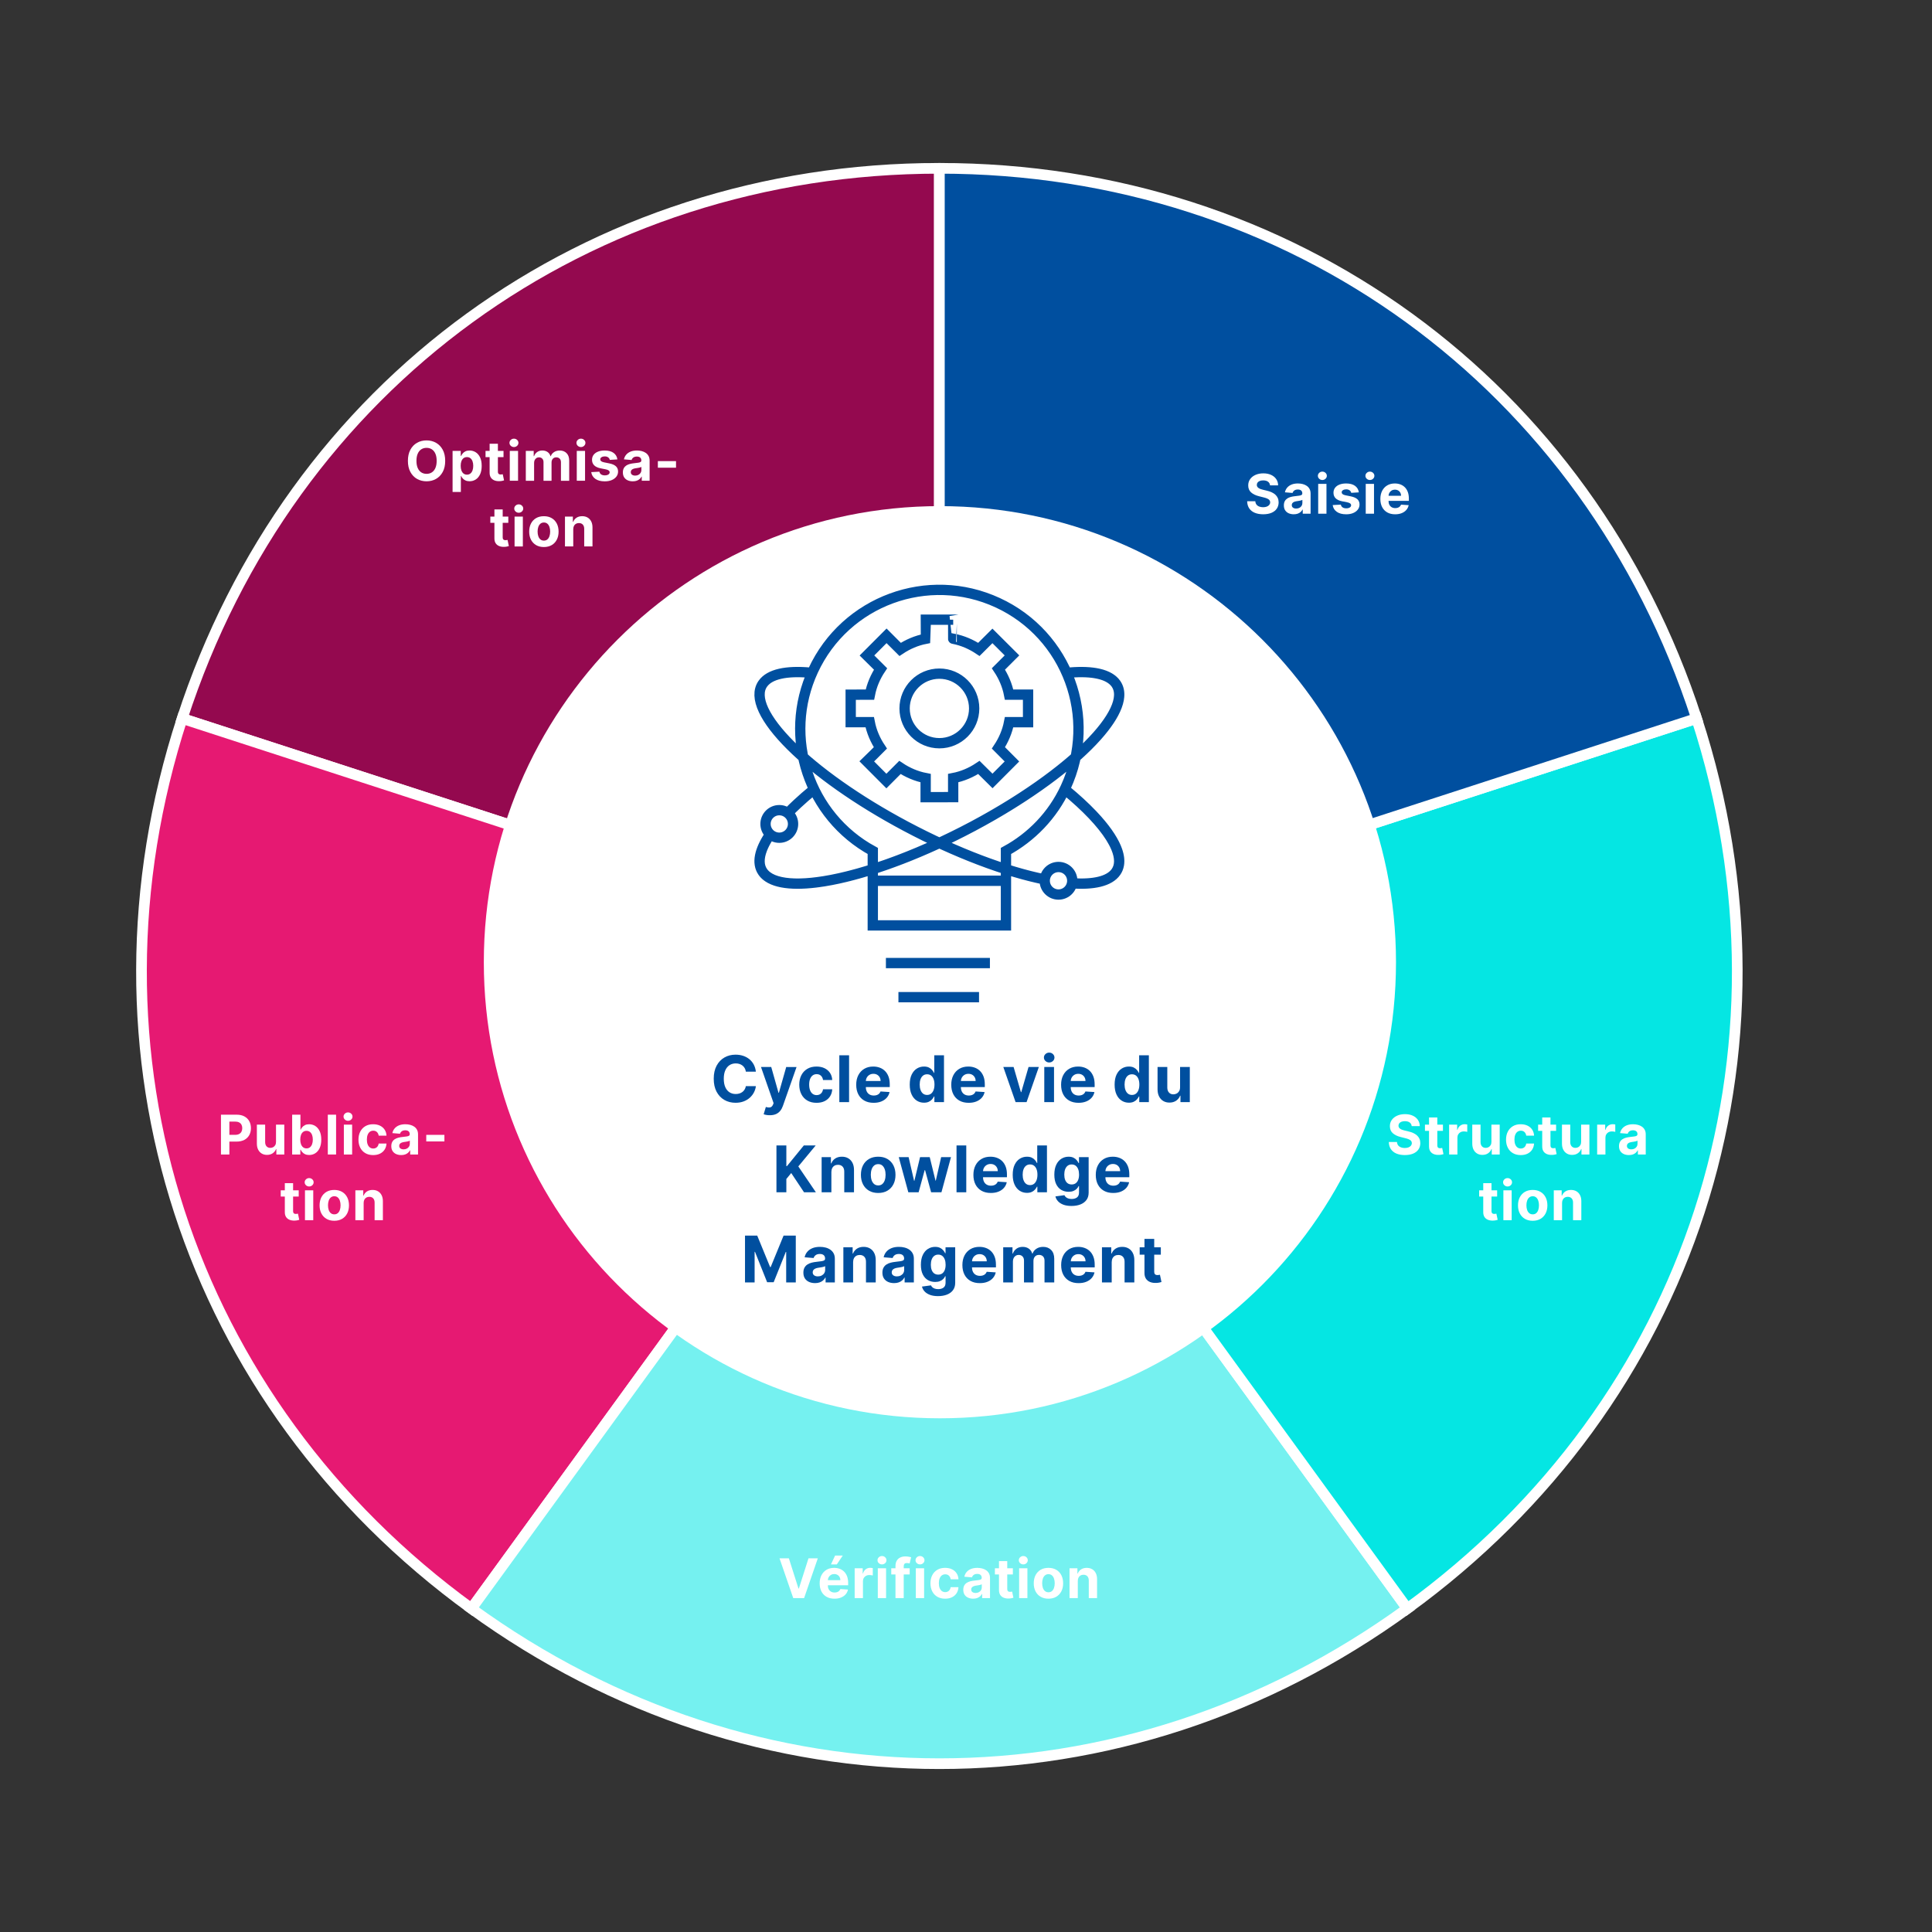 <?xml version="1.0" encoding="UTF-8"?><svg xmlns="http://www.w3.org/2000/svg" xmlns:xlink="http://www.w3.org/1999/xlink" version="1.1" x="0px" y="0px" viewBox="0 0 300 300" style="enable-background:new 0 0 300 300;" xml:space="preserve"><rect x="0" y="0" width="300" height="300" fill="#333333" stroke="none"/><style type="text/css"> .st0{clip-path:url(#SVGID_00000072271521194609336650000017178742126156248714_);fill:#94094F;} .st1{clip-path:url(#SVGID_00000072271521194609336650000017178742126156248714_);fill:none;stroke:#FFFFFF;stroke-width:1.657;stroke-miterlimit:10;} .st2{clip-path:url(#SVGID_00000072271521194609336650000017178742126156248714_);fill:#E61972;stroke:#FFFFFF;stroke-miterlimit:10;} .st3{clip-path:url(#SVGID_00000072271521194609336650000017178742126156248714_);fill:#75F1F0;stroke:#FFFFFF;stroke-miterlimit:10;} .st4{clip-path:url(#SVGID_00000072271521194609336650000017178742126156248714_);fill:#05E6E3;} .st5{clip-path:url(#SVGID_00000072271521194609336650000017178742126156248714_);fill:#004F9F;} .st6{clip-path:url(#SVGID_00000072271521194609336650000017178742126156248714_);fill:#FFFFFF;} .st7{clip-path:url(#SVGID_00000072271521194609336650000017178742126156248714_);fill:none;stroke:#004F9F;stroke-width:1.6;stroke-miterlimit:10;} .st8{fill:#004F9F;} .st9{fill:#FFFFFF;} </style><g id="Grafik"><g><defs><rect id="SVGID_1_" x="20.788" y="25.309" width="258.425" height="249.383"></rect></defs><clipPath id="SVGID_00000069389775263137792460000004609521882449506968_"><use xlink:href="#SVGID_1_" style="overflow:visible;"></use></clipPath><path style="clip-path:url(#SVGID_00000069389775263137792460000004609521882449506968_);fill:#94094F;" d="M145.866,149.766 L28.288,111.563c16.88-51.949,62.955-85.426,117.578-85.426V149.766z"></path><path style="clip-path:url(#SVGID_00000069389775263137792460000004609521882449506968_);fill:none;stroke:#FFFFFF;stroke-width:1.657;stroke-miterlimit:10;" d=" M145.866,149.766L28.288,111.563c16.88-51.949,62.955-85.426,117.578-85.426V149.766z"></path><path style="clip-path:url(#SVGID_00000069389775263137792460000004609521882449506968_);fill:#E61972;stroke:#FFFFFF;stroke-miterlimit:10;" d=" M145.866,149.766L73.199,249.784c-44.191-32.107-61.79-86.272-44.911-138.221L145.866,149.766z"></path><path style="clip-path:url(#SVGID_00000069389775263137792460000004609521882449506968_);fill:none;stroke:#FFFFFF;stroke-width:1.657;stroke-miterlimit:10;" d=" M145.866,149.766L73.199,249.784c-44.191-32.107-61.79-86.272-44.911-138.221L145.866,149.766z"></path><path style="clip-path:url(#SVGID_00000069389775263137792460000004609521882449506968_);fill:#75F1F0;stroke:#FFFFFF;stroke-miterlimit:10;" d=" M145.866,149.766l72.667,100.018c-44.191,32.106-101.144,32.106-145.334,0L145.866,149.766z"></path><path style="clip-path:url(#SVGID_00000069389775263137792460000004609521882449506968_);fill:none;stroke:#FFFFFF;stroke-width:1.657;stroke-miterlimit:10;" d=" M145.866,149.766l72.667,100.018c-44.191,32.106-101.144,32.106-145.334,0L145.866,149.766z"></path><path style="clip-path:url(#SVGID_00000069389775263137792460000004609521882449506968_);fill:#05E6E3;" d="M145.866,149.766 l117.578-38.203c16.879,51.949-0.72,106.114-44.911,138.221L145.866,149.766z"></path><path style="clip-path:url(#SVGID_00000069389775263137792460000004609521882449506968_);fill:none;stroke:#FFFFFF;stroke-width:1.657;stroke-miterlimit:10;" d=" M145.866,149.766l117.578-38.203c16.879,51.949-0.72,106.114-44.911,138.221L145.866,149.766z"></path><path style="clip-path:url(#SVGID_00000069389775263137792460000004609521882449506968_);fill:#004F9F;" d="M145.866,149.766 V26.137c54.622,0,100.698,33.477,117.578,85.426L145.866,149.766z"></path><path style="clip-path:url(#SVGID_00000069389775263137792460000004609521882449506968_);fill:none;stroke:#FFFFFF;stroke-width:1.657;stroke-miterlimit:10;" d=" M145.866,149.766V26.137c54.622,0,100.698,33.477,117.578,85.426L145.866,149.766z"></path><path style="clip-path:url(#SVGID_00000069389775263137792460000004609521882449506968_);fill:#FFFFFF;" d="M145.948,220.232 c39.113,0,70.821-31.708,70.821-70.821S185.061,78.59,145.948,78.59s-70.821,31.708-70.821,70.821 S106.835,220.232,145.948,220.232"></path><path style="clip-path:url(#SVGID_00000069389775263137792460000004609521882449506968_);fill:none;stroke:#004F9F;stroke-width:1.6;stroke-miterlimit:10;" d=" M166.501,136.764c0,1.181-0.957,2.139-2.138,2.139s-2.139-0.958-2.139-2.139s0.958-2.138,2.139-2.138 S166.501,135.583,166.501,136.764z M123.146,127.941c0,1.181-0.957,2.139-2.138,2.139s-2.139-0.958-2.139-2.139 c0-1.181,0.958-2.139,2.139-2.139S123.146,126.76,123.146,127.941z M119.044,105.544c-0.237,0.189-0.439,0.4-0.602,0.635 c-2.885,4.148,7.056,14.049,22.202,22.115c7.795,4.151,15.449,7.007,21.437,8.236 M166.501,137.161 c3.368,0.226,5.788-0.331,6.79-1.772c1.344-1.932-0.095-5.112-3.545-8.773 M169.894,104.492c1.604,0.237,2.774,0.792,3.397,1.687 c1.262,1.815,0.07,4.731-2.94,8.112c-3.869,4.348-10.742,9.466-19.262,14.003c-9.172,4.885-18.151,7.976-24.447,8.734 c-4.1,0.493-7.063-0.004-8.2-1.639c-0.643-0.924-0.649-2.134-0.103-3.545 M135.702,136.764h20.465 M154.934,93.595 c-10.828-5.009-23.667-0.291-28.675,10.537c-4.805,10.389-0.64,22.608,9.267,28.007v11.558h20.678v-11.556 c3.931-2.142,7.243-5.497,9.267-9.872C170.479,111.441,165.762,98.603,154.934,93.595z M139.508,154.837h12.515 M137.563,149.542 h16.151 M151.268,110.005c0,2.983-2.419,5.401-5.401,5.401c-2.983,0-5.401-2.418-5.401-5.401s2.418-5.401,5.401-5.401 C148.849,104.604,151.268,107.022,151.268,110.005z M148.011,96.228h-4.247c-0.001,0.592-0.001,2.948-0.002,2.952 c-1.462,0.281-2.812,0.872-3.992,1.659c0,0-1.816-1.806-2.109-2.105l-3.038,3.043c0.371,0.359,2.11,2.098,2.11,2.098 c-0.787,1.181-1.377,2.53-1.658,3.992l-2.98,0.002v4.271h2.952c0.281,1.462,0.871,2.811,1.658,3.992c0,0-1.773,1.783-2.108,2.099 l3.039,3.047c0.292-0.295,2.105-2.11,2.105-2.11c1.181,0.788,2.531,1.378,3.992,1.659v2.955l4.274-0.002v-2.953 c1.462-0.281,2.811-0.871,3.992-1.659l2.117,2.097l3.017-3.026l-2.098-2.107c0.787-1.181,1.377-2.53,1.659-3.992h2.945 l-0.001-4.273h-2.944c-0.282-1.462-0.872-2.811-1.659-3.992l2.105-2.105l-3.036-3.027l-2.105,2.096 c-1.181-0.787-2.53-1.378-3.992-1.659C148.007,99.18,148.011,96.476,148.011,96.228z M125.763,104.448 c-3.644-0.323-6.266,0.215-7.321,1.731c-2.885,4.148,7.056,14.049,22.202,22.115c7.977,4.248,15.807,7.14,21.853,8.32 M166.156,137.136c3.547,0.288,6.099-0.257,7.135-1.747c1.809-2.602-1.426-7.465-7.825-12.721 M165.384,104.507 c0.249-0.028,0.493-0.052,0.733-0.071c3.567-0.296,6.134,0.247,7.174,1.743c2.885,4.148-7.055,14.049-22.202,22.115 c-15.146,8.066-29.763,11.242-32.647,7.095c-0.947-1.361-0.512-3.342,1.034-5.673c0.112-0.17,0.231-0.342,0.356-0.516 M122.328,126.26c0.462-0.477,0.958-0.961,1.485-1.451c0.748-0.697,1.561-1.406,2.432-2.122"></path></g></g><g id="Text"><g><g><path class="st8" d="M117.373,166.411h-1.556c-0.028-0.201-0.086-0.381-0.174-0.538c-0.087-0.157-0.2-0.292-0.337-0.403 c-0.138-0.111-0.296-0.196-0.475-0.256c-0.179-0.059-0.372-0.089-0.58-0.089c-0.377,0-0.704,0.094-0.983,0.279 c-0.28,0.186-0.496,0.456-0.65,0.81s-0.23,0.783-0.23,1.287c0,0.519,0.077,0.954,0.232,1.307 c0.155,0.354,0.372,0.619,0.651,0.799c0.279,0.181,0.603,0.271,0.97,0.271c0.206,0,0.397-0.027,0.573-0.082 c0.177-0.055,0.333-0.134,0.471-0.239s0.252-0.234,0.343-0.386s0.154-0.324,0.189-0.519l1.556,0.008 c-0.04,0.333-0.14,0.654-0.3,0.964c-0.16,0.309-0.374,0.585-0.643,0.827c-0.269,0.243-0.589,0.435-0.959,0.575 c-0.371,0.141-0.789,0.212-1.256,0.212c-0.648,0-1.228-0.147-1.738-0.44c-0.51-0.294-0.912-0.719-1.207-1.275 c-0.295-0.556-0.442-1.229-0.442-2.021c0-0.793,0.149-1.468,0.448-2.024c0.298-0.556,0.703-0.98,1.214-1.272 c0.512-0.293,1.087-0.438,1.726-0.438c0.422,0,0.813,0.059,1.174,0.177c0.361,0.119,0.682,0.291,0.961,0.518 c0.279,0.226,0.507,0.502,0.684,0.829C117.209,165.615,117.323,165.989,117.373,166.411z"></path><path class="st8" d="M119.533,173.172c-0.192,0-0.371-0.015-0.538-0.044s-0.306-0.065-0.414-0.108l0.341-1.133 c0.268,0.083,0.493,0.104,0.677,0.065s0.328-0.182,0.435-0.428l0.089-0.23l-1.956-5.611h1.591l1.129,4.006h0.057l1.14-4.006 l1.602,0.008l-2.119,6.036c-0.103,0.292-0.24,0.546-0.414,0.762c-0.174,0.217-0.394,0.385-0.659,0.505 C120.226,173.112,119.907,173.172,119.533,173.172z"></path><path class="st8" d="M126.792,171.244c-0.559,0-1.039-0.119-1.44-0.357c-0.401-0.237-0.709-0.568-0.923-0.992 c-0.215-0.424-0.321-0.911-0.321-1.463c0-0.559,0.108-1.05,0.324-1.472c0.217-0.423,0.525-0.753,0.926-0.991 c0.399-0.238,0.876-0.356,1.428-0.356c0.476,0,0.892,0.086,1.25,0.259c0.357,0.173,0.64,0.415,0.849,0.728 c0.208,0.312,0.323,0.68,0.344,1.102h-1.427c-0.041-0.272-0.146-0.492-0.318-0.659s-0.396-0.25-0.673-0.25 c-0.234,0-0.438,0.063-0.612,0.189c-0.174,0.127-0.31,0.312-0.407,0.553c-0.097,0.241-0.146,0.534-0.146,0.877 c0,0.348,0.048,0.644,0.145,0.888c0.096,0.244,0.23,0.43,0.406,0.558c0.175,0.128,0.38,0.191,0.614,0.191 c0.173,0,0.328-0.035,0.467-0.106c0.139-0.07,0.254-0.174,0.345-0.311c0.091-0.136,0.15-0.3,0.18-0.492h1.427 c-0.023,0.417-0.137,0.783-0.339,1.1s-0.481,0.562-0.836,0.74C127.698,171.155,127.278,171.244,126.792,171.244z"></path><path class="st8" d="M131.844,163.864v7.273h-1.513v-7.273H131.844z"></path><path class="st8" d="M135.658,171.244c-0.562,0-1.044-0.114-1.447-0.343c-0.404-0.229-0.715-0.553-0.933-0.973 c-0.218-0.421-0.326-0.918-0.326-1.494c0-0.561,0.108-1.053,0.326-1.477s0.525-0.754,0.922-0.991 c0.396-0.236,0.862-0.354,1.397-0.354c0.359,0,0.695,0.057,1.007,0.172c0.311,0.115,0.583,0.287,0.816,0.517 s0.415,0.518,0.545,0.864c0.131,0.348,0.195,0.753,0.195,1.217v0.415h-4.605v-0.938h3.182c0-0.218-0.047-0.41-0.142-0.578 s-0.226-0.301-0.393-0.396s-0.36-0.144-0.581-0.144c-0.229,0-0.433,0.053-0.608,0.158c-0.177,0.105-0.314,0.246-0.414,0.422 c-0.1,0.177-0.15,0.373-0.152,0.588v0.892c0,0.27,0.05,0.503,0.15,0.699c0.101,0.197,0.243,0.349,0.428,0.455 s0.404,0.159,0.657,0.159c0.168,0,0.322-0.023,0.462-0.07c0.14-0.048,0.259-0.118,0.358-0.213s0.175-0.211,0.228-0.349 l1.399,0.093c-0.071,0.336-0.217,0.629-0.436,0.879s-0.501,0.443-0.845,0.582C136.504,171.175,136.107,171.244,135.658,171.244z"></path><path class="st8" d="M143.477,171.227c-0.414,0-0.789-0.107-1.124-0.321c-0.335-0.215-0.6-0.53-0.795-0.948 s-0.293-0.932-0.293-1.54c0-0.625,0.101-1.145,0.302-1.561c0.201-0.415,0.47-0.727,0.805-0.934s0.702-0.311,1.103-0.311 c0.305,0,0.561,0.051,0.765,0.154c0.205,0.103,0.371,0.23,0.497,0.383c0.127,0.153,0.224,0.303,0.29,0.449h0.046v-2.734h1.51 v7.273h-1.492v-0.874h-0.063c-0.071,0.151-0.171,0.302-0.3,0.449c-0.13,0.148-0.297,0.271-0.501,0.368 C144.02,171.178,143.771,171.227,143.477,171.227z M143.957,170.022c0.244,0,0.45-0.067,0.62-0.201 c0.169-0.133,0.299-0.321,0.391-0.562c0.091-0.241,0.137-0.524,0.137-0.849s-0.045-0.606-0.135-0.845 c-0.091-0.239-0.221-0.424-0.391-0.555c-0.171-0.13-0.378-0.195-0.622-0.195c-0.248,0-0.458,0.067-0.628,0.203 c-0.171,0.135-0.3,0.321-0.388,0.561c-0.087,0.239-0.131,0.517-0.131,0.831c0,0.317,0.044,0.598,0.133,0.84 c0.089,0.243,0.218,0.432,0.387,0.568C143.5,169.954,143.708,170.022,143.957,170.022z"></path><path class="st8" d="M150.417,171.244c-0.562,0-1.044-0.114-1.447-0.343c-0.404-0.229-0.715-0.553-0.933-0.973 c-0.218-0.421-0.326-0.918-0.326-1.494c0-0.561,0.108-1.053,0.326-1.477s0.525-0.754,0.922-0.991 c0.396-0.236,0.862-0.354,1.397-0.354c0.359,0,0.696,0.057,1.007,0.172c0.311,0.115,0.583,0.287,0.816,0.517 s0.415,0.518,0.545,0.864c0.131,0.348,0.195,0.753,0.195,1.217v0.415h-4.606v-0.938h3.182c0-0.218-0.047-0.41-0.142-0.578 s-0.226-0.301-0.393-0.396c-0.167-0.096-0.36-0.144-0.581-0.144c-0.229,0-0.433,0.053-0.608,0.158 c-0.177,0.105-0.314,0.246-0.414,0.422c-0.1,0.177-0.15,0.373-0.152,0.588v0.892c0,0.27,0.05,0.503,0.15,0.699 c0.101,0.197,0.243,0.349,0.428,0.455s0.404,0.159,0.657,0.159c0.168,0,0.322-0.023,0.462-0.07 c0.14-0.048,0.259-0.118,0.359-0.213s0.175-0.211,0.228-0.349l1.399,0.093c-0.071,0.336-0.217,0.629-0.436,0.879 s-0.501,0.443-0.845,0.582C151.264,171.175,150.866,171.244,150.417,171.244z"></path><path class="st8" d="M161.311,165.683l-1.906,5.455h-1.705l-1.906-5.455h1.598l1.133,3.903h0.057l1.129-3.903H161.311z"></path><path class="st8" d="M162.919,164.979c-0.225,0-0.418-0.075-0.579-0.226s-0.241-0.33-0.241-0.541c0-0.208,0.08-0.388,0.241-0.538 s0.353-0.226,0.575-0.226c0.228,0,0.421,0.075,0.581,0.226s0.239,0.33,0.239,0.538c0,0.211-0.079,0.391-0.239,0.541 S163.144,164.979,162.919,164.979z M162.155,171.138v-5.455h1.513v5.455H162.155z"></path><path class="st8" d="M167.472,171.244c-0.562,0-1.044-0.114-1.447-0.343c-0.404-0.229-0.715-0.553-0.933-0.973 c-0.218-0.421-0.326-0.918-0.326-1.494c0-0.561,0.108-1.053,0.326-1.477s0.525-0.754,0.922-0.991 c0.396-0.236,0.862-0.354,1.397-0.354c0.359,0,0.695,0.057,1.007,0.172c0.311,0.115,0.583,0.287,0.816,0.517 s0.415,0.518,0.545,0.864c0.131,0.348,0.195,0.753,0.195,1.217v0.415h-4.605v-0.938h3.182c0-0.218-0.047-0.41-0.142-0.578 s-0.226-0.301-0.393-0.396s-0.36-0.144-0.581-0.144c-0.229,0-0.433,0.053-0.608,0.158c-0.177,0.105-0.314,0.246-0.414,0.422 c-0.1,0.177-0.15,0.373-0.152,0.588v0.892c0,0.27,0.05,0.503,0.15,0.699c0.101,0.197,0.243,0.349,0.428,0.455 s0.404,0.159,0.657,0.159c0.168,0,0.322-0.023,0.462-0.07c0.14-0.048,0.259-0.118,0.358-0.213s0.175-0.211,0.228-0.349 l1.399,0.093c-0.071,0.336-0.217,0.629-0.436,0.879s-0.501,0.443-0.845,0.582C168.318,171.175,167.921,171.244,167.472,171.244z"></path><path class="st8" d="M175.29,171.227c-0.414,0-0.789-0.107-1.124-0.321c-0.335-0.215-0.6-0.53-0.795-0.948 s-0.293-0.932-0.293-1.54c0-0.625,0.101-1.145,0.302-1.561c0.201-0.415,0.47-0.727,0.805-0.934s0.702-0.311,1.103-0.311 c0.305,0,0.561,0.051,0.765,0.154c0.205,0.103,0.371,0.23,0.497,0.383c0.127,0.153,0.224,0.303,0.29,0.449h0.046v-2.734h1.51 v7.273h-1.492v-0.874h-0.063c-0.071,0.151-0.171,0.302-0.3,0.449c-0.13,0.148-0.297,0.271-0.501,0.368 C175.833,171.178,175.584,171.227,175.29,171.227z M175.77,170.022c0.244,0,0.45-0.067,0.62-0.201 c0.169-0.133,0.299-0.321,0.391-0.562c0.091-0.241,0.137-0.524,0.137-0.849s-0.045-0.606-0.135-0.845 c-0.091-0.239-0.221-0.424-0.391-0.555c-0.171-0.13-0.378-0.195-0.622-0.195c-0.248,0-0.458,0.067-0.628,0.203 c-0.171,0.135-0.3,0.321-0.388,0.561c-0.087,0.239-0.131,0.517-0.131,0.831c0,0.317,0.044,0.598,0.133,0.84 c0.089,0.243,0.218,0.432,0.387,0.568C175.312,169.954,175.521,170.022,175.77,170.022z"></path><path class="st8" d="M183.241,168.815v-3.133h1.513v5.455h-1.452v-0.991h-0.057c-0.123,0.319-0.328,0.577-0.613,0.771 c-0.285,0.194-0.633,0.291-1.042,0.291c-0.364,0-0.686-0.082-0.962-0.248c-0.277-0.166-0.493-0.401-0.648-0.707 c-0.155-0.305-0.233-0.671-0.236-1.097v-3.474h1.513v3.203c0.003,0.322,0.089,0.577,0.26,0.764c0.17,0.188,0.398,0.28,0.686,0.28 c0.182,0,0.353-0.042,0.511-0.126c0.159-0.084,0.287-0.209,0.386-0.374C183.195,169.264,183.243,169.059,183.241,168.815z"></path></g><g><path class="st8" d="M120.566,185.138v-7.273h1.538v3.207h0.096l2.617-3.207h1.843l-2.698,3.257l2.73,4.017h-1.84l-1.992-2.99 l-0.756,0.923v2.067H120.566z"></path><path class="st8" d="M129.096,181.984v3.153h-1.513v-5.455h1.442v0.963h0.063c0.121-0.317,0.323-0.569,0.607-0.755 s0.628-0.278,1.033-0.278c0.379,0,0.709,0.082,0.991,0.248c0.281,0.166,0.5,0.402,0.656,0.709s0.234,0.671,0.234,1.095v3.474 h-1.513v-3.203c0.003-0.334-0.083-0.595-0.256-0.783s-0.41-0.282-0.714-0.282c-0.203,0-0.383,0.044-0.537,0.131 c-0.155,0.088-0.276,0.215-0.362,0.382C129.143,181.549,129.099,181.75,129.096,181.984z"></path><path class="st8" d="M136.367,185.244c-0.552,0-1.028-0.118-1.43-0.354s-0.711-0.564-0.929-0.987s-0.326-0.913-0.326-1.472 c0-0.563,0.108-1.057,0.326-1.479c0.218-0.422,0.527-0.751,0.929-0.987c0.401-0.235,0.878-0.353,1.43-0.353 s1.028,0.117,1.429,0.353c0.401,0.236,0.711,0.565,0.929,0.987c0.218,0.423,0.327,0.916,0.327,1.479 c0,0.559-0.109,1.049-0.327,1.472s-0.527,0.752-0.929,0.987C137.395,185.126,136.918,185.244,136.367,185.244z M136.374,184.072 c0.251,0,0.461-0.071,0.629-0.215s0.295-0.339,0.382-0.588c0.086-0.249,0.129-0.531,0.129-0.849s-0.043-0.601-0.129-0.849 c-0.087-0.249-0.214-0.445-0.382-0.59s-0.378-0.217-0.629-0.217c-0.253,0-0.466,0.072-0.638,0.217 c-0.171,0.145-0.301,0.341-0.387,0.59c-0.087,0.248-0.13,0.531-0.13,0.849s0.043,0.6,0.13,0.849 c0.086,0.249,0.216,0.444,0.387,0.588C135.908,184.001,136.121,184.072,136.374,184.072z"></path><path class="st8" d="M141.044,185.138l-1.484-5.455h1.53l0.846,3.665h0.05l0.88-3.665h1.503l0.895,3.644h0.046l0.831-3.644h1.527 l-1.481,5.455h-1.602l-0.938-3.431h-0.067l-0.938,3.431H141.044z"></path><path class="st8" d="M150.042,177.864v7.273h-1.513v-7.273H150.042z"></path><path class="st8" d="M153.856,185.244c-0.562,0-1.044-0.114-1.447-0.343c-0.404-0.229-0.715-0.553-0.933-0.973 c-0.218-0.421-0.326-0.918-0.326-1.494c0-0.561,0.108-1.053,0.326-1.477s0.525-0.754,0.922-0.991 c0.396-0.236,0.862-0.354,1.397-0.354c0.359,0,0.695,0.057,1.007,0.172c0.311,0.115,0.583,0.287,0.816,0.517 s0.415,0.518,0.545,0.864c0.131,0.348,0.195,0.753,0.195,1.217v0.415h-4.605v-0.938h3.182c0-0.218-0.047-0.41-0.142-0.578 s-0.226-0.301-0.393-0.396s-0.36-0.144-0.581-0.144c-0.229,0-0.433,0.053-0.608,0.158c-0.177,0.105-0.314,0.246-0.414,0.422 c-0.1,0.177-0.15,0.373-0.152,0.588v0.892c0,0.27,0.05,0.503,0.15,0.699c0.101,0.197,0.243,0.349,0.428,0.455 s0.404,0.159,0.657,0.159c0.168,0,0.322-0.023,0.462-0.07c0.14-0.048,0.259-0.118,0.358-0.213s0.175-0.211,0.228-0.349 l1.399,0.093c-0.071,0.336-0.217,0.629-0.436,0.879s-0.501,0.443-0.845,0.582C154.703,185.175,154.306,185.244,153.856,185.244z"></path><path class="st8" d="M159.466,185.227c-0.414,0-0.789-0.107-1.124-0.321c-0.335-0.215-0.6-0.53-0.795-0.948 s-0.293-0.932-0.293-1.54c0-0.625,0.101-1.145,0.302-1.561c0.201-0.415,0.47-0.727,0.805-0.934s0.702-0.311,1.103-0.311 c0.305,0,0.561,0.051,0.765,0.154c0.205,0.103,0.371,0.23,0.497,0.383c0.127,0.153,0.224,0.303,0.29,0.449h0.046v-2.734h1.51 v7.273h-1.492v-0.874h-0.063c-0.071,0.151-0.171,0.302-0.3,0.449c-0.13,0.148-0.297,0.271-0.501,0.368 C160.009,185.178,159.76,185.227,159.466,185.227z M159.945,184.022c0.244,0,0.45-0.067,0.62-0.201 c0.169-0.133,0.299-0.321,0.391-0.562c0.091-0.241,0.137-0.524,0.137-0.849s-0.045-0.606-0.135-0.845 c-0.091-0.239-0.221-0.424-0.391-0.555c-0.171-0.13-0.378-0.195-0.622-0.195c-0.248,0-0.458,0.067-0.628,0.203 c-0.171,0.135-0.3,0.321-0.388,0.561c-0.087,0.239-0.131,0.517-0.131,0.831c0,0.317,0.044,0.598,0.133,0.84 c0.089,0.243,0.218,0.432,0.387,0.568C159.488,183.954,159.697,184.022,159.945,184.022z"></path><path class="st8" d="M166.377,187.261c-0.49,0-0.91-0.066-1.26-0.198c-0.349-0.133-0.626-0.312-0.832-0.536 c-0.206-0.226-0.34-0.476-0.401-0.75l1.399-0.188c0.042,0.099,0.109,0.193,0.202,0.282c0.092,0.089,0.215,0.161,0.367,0.218 c0.153,0.057,0.339,0.086,0.56,0.086c0.329,0,0.601-0.078,0.814-0.234c0.215-0.156,0.322-0.413,0.322-0.771v-0.997h-0.064 c-0.066,0.151-0.166,0.294-0.298,0.43c-0.133,0.135-0.304,0.245-0.512,0.33s-0.457,0.128-0.746,0.128 c-0.409,0-0.781-0.096-1.116-0.286s-0.602-0.483-0.799-0.877c-0.198-0.395-0.297-0.894-0.297-1.497 c0-0.618,0.101-1.134,0.302-1.548c0.201-0.415,0.47-0.725,0.805-0.931s0.702-0.309,1.103-0.309c0.305,0,0.561,0.051,0.767,0.154 c0.206,0.103,0.372,0.23,0.499,0.383c0.127,0.153,0.225,0.303,0.293,0.449h0.057v-0.916h1.502v5.508 c0,0.455-0.113,0.835-0.341,1.142c-0.227,0.307-0.541,0.538-0.942,0.694S166.897,187.261,166.377,187.261z M166.408,183.923 c0.244,0,0.45-0.061,0.62-0.183c0.169-0.122,0.299-0.297,0.391-0.525c0.091-0.229,0.137-0.503,0.137-0.822 s-0.045-0.598-0.135-0.833c-0.091-0.235-0.221-0.418-0.391-0.549c-0.171-0.13-0.378-0.195-0.622-0.195 c-0.248,0-0.458,0.067-0.628,0.201c-0.171,0.134-0.3,0.318-0.388,0.556c-0.087,0.236-0.131,0.51-0.131,0.82 c0,0.314,0.044,0.586,0.133,0.814s0.218,0.405,0.387,0.529C165.951,183.86,166.16,183.923,166.408,183.923z"></path><path class="st8" d="M172.857,185.244c-0.562,0-1.044-0.114-1.447-0.343c-0.404-0.229-0.715-0.553-0.933-0.973 c-0.218-0.421-0.326-0.918-0.326-1.494c0-0.561,0.108-1.053,0.326-1.477s0.525-0.754,0.922-0.991 c0.396-0.236,0.862-0.354,1.397-0.354c0.359,0,0.695,0.057,1.007,0.172c0.311,0.115,0.583,0.287,0.816,0.517 s0.415,0.518,0.545,0.864c0.131,0.348,0.195,0.753,0.195,1.217v0.415h-4.605v-0.938h3.182c0-0.218-0.047-0.41-0.142-0.578 s-0.226-0.301-0.393-0.396s-0.36-0.144-0.581-0.144c-0.229,0-0.433,0.053-0.608,0.158c-0.177,0.105-0.314,0.246-0.414,0.422 c-0.1,0.177-0.15,0.373-0.152,0.588v0.892c0,0.27,0.05,0.503,0.15,0.699c0.101,0.197,0.243,0.349,0.428,0.455 s0.404,0.159,0.657,0.159c0.168,0,0.322-0.023,0.462-0.07c0.14-0.048,0.259-0.118,0.358-0.213s0.175-0.211,0.228-0.349 l1.399,0.093c-0.071,0.336-0.217,0.629-0.436,0.879s-0.501,0.443-0.845,0.582C173.704,185.175,173.307,185.244,172.857,185.244z"></path></g><g><path class="st8" d="M115.686,191.864h1.896l2.003,4.887h0.085l2.003-4.887h1.896v7.273h-1.491v-4.734h-0.061l-1.882,4.698 h-1.016l-1.883-4.716h-0.06v4.752h-1.492V191.864z"></path><path class="st8" d="M126.561,199.24c-0.348,0-0.658-0.061-0.931-0.183s-0.487-0.303-0.645-0.543s-0.236-0.541-0.236-0.9 c0-0.304,0.056-0.558,0.167-0.764s0.263-0.372,0.455-0.497c0.191-0.126,0.41-0.221,0.655-0.284 c0.245-0.064,0.502-0.109,0.772-0.135c0.316-0.033,0.572-0.064,0.767-0.095c0.194-0.029,0.335-0.073,0.423-0.133 c0.087-0.06,0.131-0.146,0.131-0.263v-0.021c0-0.225-0.07-0.398-0.211-0.521s-0.341-0.186-0.599-0.186 c-0.272,0-0.488,0.061-0.649,0.18c-0.161,0.12-0.268,0.27-0.32,0.449l-1.398-0.113c0.07-0.332,0.21-0.619,0.419-0.861 c0.208-0.243,0.478-0.43,0.808-0.562c0.33-0.131,0.713-0.196,1.148-0.196c0.304,0,0.594,0.035,0.872,0.106 c0.278,0.07,0.525,0.181,0.742,0.33s0.388,0.34,0.514,0.573c0.125,0.233,0.188,0.512,0.188,0.836v3.68h-1.435v-0.757h-0.042 c-0.088,0.171-0.205,0.32-0.352,0.449c-0.147,0.129-0.323,0.229-0.529,0.302S126.831,199.24,126.561,199.24z M126.995,198.196 c0.222,0,0.419-0.044,0.589-0.133c0.171-0.089,0.305-0.209,0.401-0.36s0.146-0.323,0.146-0.516v-0.578 c-0.047,0.03-0.111,0.059-0.193,0.083c-0.082,0.025-0.174,0.048-0.275,0.067c-0.102,0.021-0.203,0.038-0.306,0.054 c-0.102,0.016-0.193,0.028-0.276,0.041c-0.178,0.025-0.333,0.067-0.466,0.124c-0.132,0.057-0.235,0.133-0.309,0.229 c-0.073,0.097-0.11,0.215-0.11,0.357c0,0.206,0.075,0.362,0.226,0.471C126.571,198.143,126.762,198.196,126.995,198.196z"></path><path class="st8" d="M132.47,195.984v3.153h-1.513v-5.455h1.442v0.963h0.063c0.121-0.317,0.323-0.569,0.607-0.755 s0.628-0.278,1.033-0.278c0.379,0,0.709,0.082,0.991,0.248c0.281,0.166,0.5,0.402,0.656,0.709s0.234,0.671,0.234,1.095v3.474 h-1.513v-3.203c0.003-0.334-0.083-0.595-0.256-0.783s-0.41-0.282-0.714-0.282c-0.203,0-0.383,0.044-0.537,0.131 c-0.155,0.088-0.276,0.215-0.362,0.382C132.517,195.549,132.473,195.75,132.47,195.984z"></path><path class="st8" d="M138.832,199.24c-0.348,0-0.658-0.061-0.931-0.183s-0.487-0.303-0.645-0.543s-0.236-0.541-0.236-0.9 c0-0.304,0.056-0.558,0.167-0.764s0.263-0.372,0.455-0.497c0.191-0.126,0.41-0.221,0.655-0.284 c0.245-0.064,0.502-0.109,0.772-0.135c0.316-0.033,0.572-0.064,0.767-0.095c0.194-0.029,0.335-0.073,0.423-0.133 c0.087-0.06,0.131-0.146,0.131-0.263v-0.021c0-0.225-0.07-0.398-0.211-0.521s-0.341-0.186-0.599-0.186 c-0.272,0-0.488,0.061-0.649,0.18c-0.161,0.12-0.268,0.27-0.32,0.449l-1.398-0.113c0.07-0.332,0.21-0.619,0.419-0.861 c0.208-0.243,0.478-0.43,0.808-0.562c0.33-0.131,0.713-0.196,1.148-0.196c0.304,0,0.594,0.035,0.872,0.106 c0.278,0.07,0.525,0.181,0.742,0.33s0.388,0.34,0.514,0.573c0.125,0.233,0.188,0.512,0.188,0.836v3.68h-1.435v-0.757h-0.042 c-0.088,0.171-0.205,0.32-0.352,0.449c-0.147,0.129-0.323,0.229-0.529,0.302S139.101,199.24,138.832,199.24z M139.265,198.196 c0.222,0,0.419-0.044,0.589-0.133c0.171-0.089,0.305-0.209,0.401-0.36s0.146-0.323,0.146-0.516v-0.578 c-0.047,0.03-0.111,0.059-0.193,0.083c-0.082,0.025-0.174,0.048-0.275,0.067c-0.102,0.021-0.203,0.038-0.306,0.054 c-0.102,0.016-0.193,0.028-0.276,0.041c-0.178,0.025-0.333,0.067-0.466,0.124c-0.132,0.057-0.235,0.133-0.309,0.229 c-0.073,0.097-0.11,0.215-0.11,0.357c0,0.206,0.075,0.362,0.226,0.471C138.841,198.143,139.033,198.196,139.265,198.196z"></path><path class="st8" d="M145.656,201.261c-0.49,0-0.91-0.066-1.26-0.198c-0.349-0.133-0.626-0.312-0.832-0.536 c-0.206-0.226-0.34-0.476-0.401-0.75l1.399-0.188c0.042,0.099,0.109,0.193,0.202,0.282c0.092,0.089,0.215,0.161,0.367,0.218 c0.153,0.057,0.339,0.086,0.56,0.086c0.329,0,0.601-0.078,0.814-0.234c0.215-0.156,0.322-0.413,0.322-0.771v-0.997h-0.064 c-0.066,0.151-0.166,0.294-0.298,0.43c-0.133,0.135-0.304,0.245-0.512,0.33s-0.457,0.128-0.746,0.128 c-0.409,0-0.781-0.096-1.116-0.286s-0.602-0.483-0.799-0.877c-0.198-0.395-0.297-0.894-0.297-1.497 c0-0.618,0.101-1.134,0.302-1.548c0.201-0.415,0.47-0.725,0.805-0.931s0.702-0.309,1.103-0.309c0.305,0,0.561,0.051,0.767,0.154 c0.206,0.103,0.372,0.23,0.499,0.383c0.127,0.153,0.225,0.303,0.293,0.449h0.057v-0.916h1.502v5.508 c0,0.455-0.113,0.835-0.341,1.142c-0.227,0.307-0.541,0.538-0.942,0.694S146.176,201.261,145.656,201.261z M145.687,197.923 c0.244,0,0.45-0.061,0.62-0.183c0.169-0.122,0.299-0.297,0.391-0.525c0.091-0.229,0.137-0.503,0.137-0.822 s-0.045-0.598-0.135-0.833c-0.091-0.235-0.221-0.418-0.391-0.549c-0.171-0.13-0.378-0.195-0.622-0.195 c-0.248,0-0.458,0.067-0.628,0.201c-0.171,0.134-0.3,0.318-0.388,0.556c-0.087,0.236-0.131,0.51-0.131,0.82 c0,0.314,0.044,0.586,0.133,0.814s0.218,0.405,0.387,0.529C145.23,197.86,145.439,197.923,145.687,197.923z"></path><path class="st8" d="M152.146,199.244c-0.562,0-1.044-0.114-1.448-0.343c-0.404-0.229-0.715-0.553-0.933-0.973 c-0.218-0.421-0.326-0.918-0.326-1.494c0-0.561,0.108-1.053,0.326-1.477s0.525-0.754,0.922-0.991 c0.397-0.236,0.863-0.354,1.398-0.354c0.359,0,0.695,0.057,1.007,0.172c0.311,0.115,0.583,0.287,0.816,0.517 s0.415,0.518,0.545,0.864c0.131,0.348,0.195,0.753,0.195,1.217v0.415h-4.606v-0.938h3.182c0-0.218-0.047-0.41-0.142-0.578 s-0.226-0.301-0.393-0.396s-0.36-0.144-0.581-0.144c-0.229,0-0.433,0.053-0.608,0.158c-0.177,0.105-0.314,0.246-0.414,0.422 c-0.1,0.177-0.151,0.373-0.153,0.588v0.892c0,0.27,0.05,0.503,0.151,0.699c0.101,0.197,0.243,0.349,0.428,0.455 s0.404,0.159,0.657,0.159c0.168,0,0.322-0.023,0.462-0.07c0.14-0.048,0.259-0.118,0.358-0.213s0.175-0.211,0.228-0.349 l1.399,0.093c-0.071,0.336-0.217,0.629-0.436,0.879s-0.501,0.443-0.845,0.582C152.993,199.175,152.596,199.244,152.146,199.244z"></path><path class="st8" d="M155.777,199.138v-5.455h1.442v0.963h0.063c0.113-0.32,0.303-0.572,0.568-0.757 c0.265-0.185,0.582-0.276,0.951-0.276c0.374,0,0.692,0.093,0.956,0.278c0.263,0.186,0.438,0.438,0.525,0.755h0.057 c0.111-0.312,0.312-0.563,0.605-0.751c0.292-0.188,0.639-0.282,1.039-0.282c0.509,0,0.922,0.161,1.24,0.484 s0.479,0.78,0.479,1.372v3.669h-1.51v-3.37c0-0.303-0.08-0.53-0.241-0.682s-0.362-0.228-0.604-0.228 c-0.275,0-0.489,0.087-0.644,0.261c-0.153,0.174-0.23,0.403-0.23,0.688v3.331h-1.467v-3.402c0-0.268-0.076-0.48-0.229-0.639 c-0.153-0.159-0.354-0.238-0.603-0.238c-0.168,0-0.318,0.042-0.452,0.126s-0.24,0.201-0.318,0.352s-0.117,0.326-0.117,0.527 v3.274H155.777z"></path><path class="st8" d="M167.482,199.244c-0.562,0-1.044-0.114-1.447-0.343c-0.404-0.229-0.715-0.553-0.933-0.973 c-0.218-0.421-0.326-0.918-0.326-1.494c0-0.561,0.108-1.053,0.326-1.477s0.525-0.754,0.922-0.991 c0.396-0.236,0.862-0.354,1.397-0.354c0.359,0,0.695,0.057,1.007,0.172c0.311,0.115,0.583,0.287,0.816,0.517 s0.415,0.518,0.545,0.864c0.131,0.348,0.195,0.753,0.195,1.217v0.415h-4.605v-0.938h3.182c0-0.218-0.047-0.41-0.142-0.578 s-0.226-0.301-0.393-0.396s-0.36-0.144-0.581-0.144c-0.229,0-0.433,0.053-0.608,0.158c-0.177,0.105-0.314,0.246-0.414,0.422 c-0.1,0.177-0.15,0.373-0.152,0.588v0.892c0,0.27,0.05,0.503,0.15,0.699c0.101,0.197,0.243,0.349,0.428,0.455 s0.404,0.159,0.657,0.159c0.168,0,0.322-0.023,0.462-0.07c0.14-0.048,0.259-0.118,0.358-0.213s0.175-0.211,0.228-0.349 l1.399,0.093c-0.071,0.336-0.217,0.629-0.436,0.879s-0.501,0.443-0.845,0.582C168.329,199.175,167.932,199.244,167.482,199.244z"></path><path class="st8" d="M172.625,195.984v3.153h-1.513v-5.455h1.442v0.963h0.063c0.121-0.317,0.323-0.569,0.607-0.755 s0.628-0.278,1.033-0.278c0.379,0,0.709,0.082,0.991,0.248c0.281,0.166,0.5,0.402,0.656,0.709s0.234,0.671,0.234,1.095v3.474 h-1.513v-3.203c0.003-0.334-0.083-0.595-0.256-0.783s-0.41-0.282-0.714-0.282c-0.203,0-0.383,0.044-0.537,0.131 c-0.155,0.088-0.276,0.215-0.362,0.382C172.672,195.549,172.628,195.75,172.625,195.984z"></path><path class="st8" d="M180.252,193.683v1.137h-3.285v-1.137H180.252z M177.713,192.376h1.513v5.085 c0,0.14,0.021,0.248,0.064,0.325c0.042,0.077,0.102,0.131,0.179,0.162c0.077,0.03,0.167,0.046,0.269,0.046 c0.071,0,0.142-0.007,0.213-0.02s0.125-0.023,0.163-0.03l0.238,1.126c-0.076,0.023-0.183,0.051-0.319,0.083 c-0.138,0.032-0.305,0.052-0.501,0.059c-0.364,0.015-0.684-0.034-0.957-0.146s-0.486-0.284-0.638-0.519s-0.226-0.53-0.224-0.888 V192.376z"></path></g></g><g><path class="st9" d="M197.209,75.365c-0.024-0.244-0.128-0.433-0.311-0.567c-0.184-0.135-0.432-0.203-0.746-0.203 c-0.213,0-0.394,0.03-0.54,0.089c-0.146,0.059-0.259,0.141-0.337,0.246c-0.077,0.104-0.116,0.223-0.116,0.356 c-0.004,0.111,0.021,0.208,0.071,0.29c0.052,0.083,0.122,0.154,0.213,0.213c0.091,0.06,0.195,0.111,0.313,0.154 c0.119,0.043,0.246,0.08,0.381,0.11l0.556,0.133c0.27,0.061,0.517,0.141,0.742,0.242s0.421,0.224,0.586,0.371 s0.293,0.32,0.385,0.519c0.091,0.199,0.138,0.428,0.14,0.686c-0.002,0.378-0.098,0.706-0.288,0.982 c-0.189,0.277-0.464,0.491-0.82,0.643c-0.357,0.152-0.788,0.228-1.291,0.228c-0.499,0-0.933-0.076-1.303-0.229 c-0.369-0.153-0.656-0.379-0.863-0.681c-0.206-0.301-0.314-0.673-0.324-1.118h1.265c0.015,0.208,0.074,0.38,0.18,0.518 c0.105,0.138,0.248,0.242,0.426,0.311s0.38,0.104,0.605,0.104c0.221,0,0.414-0.032,0.578-0.097 c0.164-0.064,0.291-0.154,0.382-0.269c0.09-0.115,0.136-0.247,0.136-0.396c0-0.139-0.041-0.255-0.122-0.35 c-0.082-0.094-0.201-0.175-0.356-0.241c-0.156-0.066-0.347-0.127-0.572-0.181l-0.673-0.169c-0.521-0.127-0.933-0.325-1.234-0.595 s-0.452-0.633-0.45-1.09c-0.002-0.374,0.099-0.701,0.301-0.981s0.48-0.498,0.834-0.655c0.354-0.157,0.757-0.235,1.208-0.235 c0.458,0,0.859,0.078,1.202,0.235c0.344,0.157,0.61,0.375,0.802,0.655s0.29,0.604,0.296,0.972H197.209z"></path><path class="st9" d="M200.897,79.856c-0.296,0-0.56-0.052-0.791-0.155s-0.414-0.258-0.548-0.462s-0.2-0.459-0.2-0.765 c0-0.257,0.047-0.474,0.142-0.649c0.095-0.175,0.224-0.316,0.387-0.423c0.163-0.106,0.349-0.187,0.557-0.241 s0.427-0.093,0.656-0.115c0.27-0.028,0.487-0.055,0.652-0.08c0.165-0.025,0.285-0.063,0.359-0.113s0.111-0.125,0.111-0.223v-0.018 c0-0.191-0.06-0.339-0.18-0.444c-0.119-0.104-0.289-0.157-0.509-0.157c-0.231,0-0.415,0.051-0.552,0.152s-0.228,0.229-0.271,0.382 l-1.189-0.097c0.061-0.282,0.179-0.526,0.356-0.732c0.177-0.206,0.405-0.365,0.687-0.477c0.28-0.112,0.605-0.167,0.977-0.167 c0.257,0,0.504,0.03,0.74,0.091c0.237,0.06,0.447,0.154,0.631,0.28c0.185,0.127,0.33,0.29,0.437,0.488s0.16,0.435,0.16,0.711 v3.127h-1.22v-0.643h-0.036c-0.074,0.145-0.174,0.272-0.299,0.382c-0.125,0.11-0.274,0.195-0.449,0.257 C201.329,79.825,201.127,79.856,200.897,79.856z M201.266,78.969c0.189,0,0.356-0.038,0.501-0.113 c0.146-0.076,0.259-0.178,0.342-0.306c0.082-0.129,0.123-0.275,0.123-0.438V77.62c-0.04,0.026-0.095,0.05-0.164,0.071 s-0.147,0.04-0.234,0.057c-0.086,0.017-0.173,0.032-0.259,0.045c-0.087,0.013-0.165,0.025-0.235,0.035 c-0.151,0.022-0.283,0.058-0.396,0.105c-0.113,0.048-0.2,0.113-0.263,0.195s-0.094,0.183-0.094,0.303 c0,0.175,0.063,0.309,0.191,0.4C200.906,78.923,201.068,78.969,201.266,78.969z"></path><path class="st9" d="M205.336,74.535c-0.191,0-0.355-0.064-0.492-0.192c-0.137-0.127-0.205-0.281-0.205-0.46 c0-0.177,0.068-0.329,0.205-0.457s0.3-0.192,0.489-0.192c0.193,0,0.357,0.064,0.493,0.192s0.204,0.28,0.204,0.457 c0,0.179-0.068,0.333-0.204,0.46C205.69,74.471,205.527,74.535,205.336,74.535z M204.687,79.769v-4.636h1.286v4.636H204.687z"></path><path class="st9" d="M211.001,76.454l-1.178,0.073c-0.02-0.101-0.063-0.192-0.13-0.273s-0.153-0.147-0.261-0.196 c-0.107-0.049-0.236-0.074-0.385-0.074c-0.199,0-0.367,0.042-0.504,0.125c-0.138,0.083-0.206,0.194-0.206,0.333 c0,0.11,0.045,0.204,0.133,0.281c0.089,0.076,0.241,0.138,0.456,0.184l0.839,0.169c0.451,0.092,0.787,0.241,1.009,0.447 c0.221,0.205,0.332,0.475,0.332,0.809c0,0.304-0.089,0.571-0.268,0.8c-0.178,0.229-0.421,0.408-0.73,0.536 c-0.309,0.128-0.664,0.191-1.066,0.191c-0.614,0-1.103-0.128-1.466-0.385c-0.363-0.256-0.576-0.606-0.639-1.049l1.265-0.066 c0.038,0.187,0.131,0.33,0.278,0.427c0.146,0.098,0.335,0.146,0.564,0.146c0.225,0,0.406-0.044,0.545-0.131 c0.138-0.088,0.207-0.201,0.209-0.34c-0.002-0.117-0.051-0.213-0.147-0.288c-0.097-0.076-0.245-0.133-0.446-0.174l-0.804-0.16 c-0.452-0.091-0.789-0.248-1.01-0.471c-0.22-0.223-0.33-0.508-0.33-0.854c0-0.298,0.081-0.554,0.243-0.77s0.391-0.381,0.685-0.498 c0.295-0.117,0.641-0.175,1.037-0.175c0.586,0,1.047,0.124,1.384,0.371C210.747,75.69,210.944,76.028,211.001,76.454z"></path><path class="st9" d="M212.72,74.535c-0.191,0-0.355-0.064-0.492-0.192c-0.137-0.127-0.205-0.281-0.205-0.46 c0-0.177,0.068-0.329,0.205-0.457s0.3-0.192,0.489-0.192c0.193,0,0.357,0.064,0.493,0.192s0.204,0.28,0.204,0.457 c0,0.179-0.068,0.333-0.204,0.46C213.074,74.471,212.911,74.535,212.72,74.535z M212.07,79.769v-4.636h1.286v4.636H212.07z"></path><path class="st9" d="M216.641,79.859c-0.477,0-0.887-0.097-1.229-0.291c-0.344-0.194-0.607-0.47-0.793-0.827 c-0.185-0.357-0.277-0.78-0.277-1.269c0-0.477,0.093-0.896,0.277-1.256c0.186-0.36,0.446-0.641,0.783-0.842 s0.733-0.302,1.188-0.302c0.306,0,0.591,0.049,0.855,0.146s0.496,0.244,0.694,0.439c0.198,0.195,0.353,0.44,0.463,0.735 c0.11,0.294,0.166,0.639,0.166,1.034v0.353h-3.915v-0.797h2.705c0-0.185-0.041-0.349-0.121-0.492 c-0.08-0.143-0.191-0.255-0.333-0.337c-0.143-0.082-0.307-0.122-0.494-0.122c-0.195,0-0.367,0.045-0.518,0.134 c-0.149,0.089-0.267,0.209-0.352,0.359s-0.128,0.316-0.13,0.5v0.757c0,0.229,0.043,0.428,0.128,0.595 c0.086,0.167,0.207,0.296,0.364,0.386c0.157,0.091,0.343,0.136,0.559,0.136c0.143,0,0.273-0.021,0.393-0.061 c0.118-0.04,0.22-0.101,0.305-0.181c0.084-0.081,0.148-0.179,0.193-0.296l1.188,0.079c-0.06,0.286-0.184,0.535-0.369,0.747 c-0.187,0.212-0.426,0.377-0.719,0.495S217.023,79.859,216.641,79.859z"></path></g><g><path class="st9" d="M69.13,71.561c0,0.674-0.127,1.248-0.382,1.72c-0.255,0.473-0.601,0.834-1.039,1.083 s-0.929,0.373-1.475,0.373c-0.549,0-1.042-0.125-1.479-0.374s-0.782-0.611-1.035-1.084c-0.254-0.473-0.38-1.045-0.38-1.717 c0-0.674,0.126-1.248,0.38-1.721c0.253-0.473,0.599-0.833,1.035-1.082s0.93-0.373,1.479-0.373c0.545,0,1.037,0.124,1.475,0.373 s0.784,0.609,1.039,1.082C69.003,70.313,69.13,70.886,69.13,71.561z M67.805,71.561c0-0.437-0.065-0.805-0.195-1.105 s-0.312-0.527-0.548-0.682c-0.235-0.155-0.511-0.232-0.827-0.232s-0.591,0.078-0.827,0.232c-0.235,0.155-0.418,0.382-0.548,0.682 c-0.129,0.3-0.194,0.668-0.194,1.105s0.065,0.805,0.194,1.104c0.13,0.3,0.312,0.527,0.548,0.682 c0.236,0.155,0.511,0.232,0.827,0.232s0.592-0.077,0.827-0.232c0.235-0.155,0.418-0.382,0.548-0.682S67.805,71.997,67.805,71.561z "></path><path class="st9" d="M70.276,76.39v-6.375h1.268v0.779h0.058c0.056-0.125,0.138-0.252,0.246-0.382 c0.107-0.13,0.248-0.239,0.422-0.326c0.174-0.087,0.391-0.131,0.65-0.131c0.338,0,0.65,0.088,0.936,0.264 c0.286,0.176,0.514,0.441,0.685,0.794c0.171,0.353,0.256,0.795,0.256,1.327c0,0.517-0.083,0.953-0.249,1.309 c-0.166,0.355-0.391,0.624-0.676,0.806c-0.285,0.182-0.604,0.273-0.956,0.273c-0.25,0-0.461-0.042-0.635-0.124 c-0.174-0.083-0.316-0.187-0.427-0.312c-0.111-0.125-0.195-0.253-0.253-0.382h-0.04v2.481H70.276z M71.535,72.333 c0,0.276,0.038,0.516,0.115,0.722c0.076,0.205,0.187,0.365,0.332,0.479c0.145,0.114,0.321,0.17,0.528,0.17 c0.209,0,0.387-0.058,0.531-0.174c0.145-0.115,0.255-0.276,0.331-0.483c0.076-0.206,0.113-0.444,0.113-0.714 c0-0.268-0.037-0.503-0.112-0.706c-0.074-0.203-0.184-0.362-0.329-0.477c-0.145-0.115-0.323-0.172-0.535-0.172 c-0.209,0-0.386,0.055-0.529,0.166c-0.144,0.11-0.254,0.268-0.331,0.471C71.573,71.818,71.535,72.058,71.535,72.333z"></path><path class="st9" d="M78.186,70.015v0.966h-2.792v-0.966H78.186z M76.027,68.904h1.286v4.322c0,0.119,0.018,0.211,0.054,0.276 s0.087,0.111,0.152,0.137c0.065,0.026,0.142,0.039,0.228,0.039c0.061,0,0.121-0.005,0.181-0.017 c0.061-0.011,0.106-0.02,0.139-0.025l0.203,0.957c-0.064,0.02-0.155,0.043-0.272,0.071c-0.117,0.027-0.258,0.043-0.425,0.05 c-0.31,0.012-0.581-0.029-0.813-0.124c-0.232-0.094-0.413-0.241-0.542-0.44s-0.192-0.451-0.19-0.755V68.904z"></path><path class="st9" d="M79.807,69.417c-0.191,0-0.355-0.064-0.492-0.192c-0.137-0.127-0.205-0.281-0.205-0.46 c0-0.177,0.068-0.329,0.205-0.457c0.137-0.128,0.3-0.192,0.489-0.192c0.193,0,0.357,0.064,0.494,0.192 c0.136,0.128,0.204,0.28,0.204,0.457c0,0.179-0.068,0.333-0.204,0.46C80.161,69.354,79.998,69.417,79.807,69.417z M79.158,74.651 v-4.636h1.286v4.636H79.158z"></path><path class="st9" d="M81.648,74.651v-4.636h1.226v0.818h0.054c0.097-0.271,0.257-0.486,0.483-0.643 c0.226-0.157,0.495-0.235,0.809-0.235c0.318,0,0.588,0.079,0.812,0.237c0.223,0.158,0.372,0.372,0.447,0.642h0.048 c0.094-0.266,0.266-0.479,0.515-0.638c0.248-0.16,0.542-0.24,0.883-0.24c0.433,0,0.784,0.137,1.055,0.412 c0.271,0.274,0.406,0.664,0.406,1.167v3.118h-1.283v-2.865c0-0.257-0.068-0.451-0.205-0.579c-0.137-0.129-0.308-0.193-0.513-0.193 c-0.233,0-0.416,0.074-0.546,0.222s-0.196,0.343-0.196,0.584v2.832h-1.247V71.76c0-0.228-0.065-0.409-0.194-0.543 c-0.13-0.135-0.3-0.202-0.512-0.202c-0.143,0-0.271,0.036-0.385,0.107c-0.114,0.072-0.204,0.171-0.271,0.299 c-0.066,0.128-0.1,0.277-0.1,0.448v2.783H81.648z"></path><path class="st9" d="M90.21,69.417c-0.191,0-0.355-0.064-0.492-0.192c-0.137-0.127-0.205-0.281-0.205-0.46 c0-0.177,0.068-0.329,0.205-0.457c0.137-0.128,0.3-0.192,0.489-0.192c0.193,0,0.357,0.064,0.494,0.192 c0.136,0.128,0.204,0.28,0.204,0.457c0,0.179-0.068,0.333-0.204,0.46C90.564,69.354,90.401,69.417,90.21,69.417z M89.561,74.651 v-4.636h1.286v4.636H89.561z"></path><path class="st9" d="M95.867,71.337l-1.177,0.073c-0.02-0.101-0.063-0.192-0.129-0.273s-0.154-0.147-0.261-0.196 c-0.108-0.049-0.236-0.074-0.385-0.074c-0.199,0-0.368,0.042-0.504,0.125s-0.205,0.194-0.205,0.333 c0,0.11,0.044,0.204,0.133,0.281c0.088,0.076,0.24,0.138,0.456,0.184l0.839,0.169c0.451,0.092,0.787,0.241,1.008,0.447 c0.221,0.205,0.332,0.475,0.332,0.809c0,0.304-0.089,0.571-0.267,0.8c-0.178,0.229-0.422,0.408-0.73,0.536 c-0.309,0.128-0.665,0.191-1.067,0.191c-0.614,0-1.102-0.128-1.465-0.385c-0.363-0.256-0.576-0.606-0.638-1.049l1.265-0.066 c0.038,0.187,0.131,0.33,0.277,0.427c0.147,0.098,0.335,0.146,0.564,0.146c0.226,0,0.407-0.044,0.545-0.131 c0.138-0.088,0.208-0.201,0.21-0.34c-0.002-0.117-0.051-0.213-0.148-0.288c-0.097-0.076-0.246-0.133-0.447-0.174l-0.803-0.16 c-0.453-0.091-0.79-0.248-1.01-0.471c-0.22-0.223-0.331-0.508-0.331-0.854c0-0.298,0.081-0.554,0.243-0.77 c0.162-0.215,0.39-0.381,0.685-0.498s0.64-0.175,1.037-0.175c0.586,0,1.047,0.124,1.384,0.371 C95.614,70.573,95.811,70.911,95.867,71.337z"></path><path class="st9" d="M98.26,74.739c-0.296,0-0.56-0.052-0.791-0.155s-0.414-0.258-0.548-0.462s-0.201-0.459-0.201-0.765 c0-0.257,0.047-0.474,0.142-0.649c0.095-0.175,0.224-0.316,0.387-0.423c0.163-0.106,0.349-0.187,0.557-0.241 c0.208-0.054,0.427-0.093,0.657-0.115c0.27-0.028,0.487-0.055,0.652-0.08c0.165-0.025,0.285-0.063,0.359-0.113 c0.074-0.05,0.111-0.125,0.111-0.223v-0.018c0-0.191-0.06-0.339-0.179-0.444c-0.12-0.104-0.29-0.157-0.509-0.157 c-0.231,0-0.416,0.051-0.552,0.152c-0.137,0.102-0.228,0.229-0.272,0.382l-1.189-0.097c0.06-0.282,0.179-0.526,0.356-0.732 s0.406-0.365,0.687-0.477c0.281-0.112,0.606-0.167,0.977-0.167c0.258,0,0.505,0.03,0.741,0.091c0.236,0.06,0.447,0.154,0.631,0.28 c0.184,0.127,0.33,0.29,0.436,0.488c0.107,0.198,0.16,0.435,0.16,0.711v3.127h-1.22v-0.643h-0.036 c-0.074,0.145-0.174,0.272-0.299,0.382c-0.125,0.11-0.274,0.195-0.45,0.257C98.691,74.708,98.489,74.739,98.26,74.739z M98.628,73.852c0.189,0,0.356-0.038,0.501-0.113s0.258-0.178,0.341-0.306c0.083-0.129,0.124-0.275,0.124-0.438v-0.492 c-0.041,0.026-0.095,0.05-0.165,0.071s-0.147,0.04-0.234,0.057s-0.173,0.032-0.26,0.045s-0.165,0.025-0.235,0.035 c-0.151,0.022-0.283,0.058-0.396,0.105c-0.113,0.048-0.2,0.113-0.263,0.195c-0.062,0.082-0.093,0.183-0.093,0.303 c0,0.175,0.064,0.309,0.191,0.4C98.268,73.806,98.431,73.852,98.628,73.852z"></path></g><g><path class="st9" d="M78.93,80.215v0.966h-2.792v-0.966H78.93z M76.772,79.104h1.286v4.322c0,0.119,0.018,0.211,0.054,0.276 s0.087,0.111,0.152,0.137c0.065,0.026,0.142,0.039,0.228,0.039c0.061,0,0.121-0.005,0.181-0.017 c0.061-0.011,0.106-0.02,0.139-0.025l0.203,0.957c-0.064,0.02-0.155,0.043-0.272,0.071c-0.117,0.027-0.258,0.043-0.425,0.05 c-0.31,0.012-0.581-0.029-0.813-0.124c-0.232-0.094-0.413-0.241-0.542-0.44s-0.192-0.451-0.19-0.755V79.104z"></path><path class="st9" d="M80.551,79.618c-0.191,0-0.355-0.064-0.492-0.192c-0.137-0.127-0.205-0.281-0.205-0.46 c0-0.177,0.068-0.329,0.205-0.457c0.137-0.128,0.3-0.192,0.489-0.192c0.193,0,0.357,0.064,0.494,0.192 c0.136,0.128,0.204,0.28,0.204,0.457c0,0.179-0.068,0.333-0.204,0.46C80.906,79.554,80.742,79.618,80.551,79.618z M79.902,84.852 v-4.636h1.286v4.636H79.902z"></path><path class="st9" d="M84.454,84.942c-0.469,0-0.874-0.1-1.215-0.3c-0.341-0.2-0.604-0.48-0.79-0.839 c-0.185-0.359-0.277-0.776-0.277-1.251c0-0.479,0.092-0.898,0.277-1.257c0.185-0.359,0.448-0.639,0.79-0.839 c0.341-0.2,0.746-0.3,1.215-0.3s0.874,0.1,1.215,0.3c0.341,0.2,0.604,0.48,0.79,0.839c0.185,0.359,0.278,0.778,0.278,1.257 c0,0.475-0.093,0.892-0.278,1.251c-0.185,0.359-0.448,0.639-0.79,0.839C85.328,84.842,84.922,84.942,84.454,84.942z M84.459,83.946c0.213,0,0.392-0.061,0.535-0.183c0.143-0.122,0.251-0.288,0.324-0.5c0.074-0.211,0.11-0.452,0.11-0.721 s-0.037-0.51-0.11-0.722c-0.073-0.211-0.182-0.378-0.324-0.501c-0.143-0.123-0.321-0.184-0.535-0.184 c-0.215,0-0.396,0.062-0.542,0.184c-0.146,0.123-0.256,0.29-0.329,0.501c-0.073,0.211-0.11,0.452-0.11,0.722 s0.037,0.51,0.11,0.721c0.073,0.211,0.183,0.378,0.329,0.5C84.064,83.885,84.244,83.946,84.459,83.946z"></path><path class="st9" d="M89.014,82.171v2.68h-1.286v-4.636h1.226v0.818h0.054c0.103-0.27,0.275-0.483,0.516-0.642 c0.242-0.158,0.534-0.237,0.878-0.237c0.322,0,0.603,0.07,0.842,0.211c0.239,0.141,0.425,0.341,0.558,0.602 s0.199,0.571,0.199,0.931v2.952h-1.286v-2.723c0.002-0.284-0.07-0.505-0.217-0.666s-0.349-0.24-0.607-0.24 c-0.173,0-0.325,0.038-0.457,0.112c-0.132,0.075-0.234,0.183-0.308,0.325C89.054,81.801,89.016,81.972,89.014,82.171z"></path></g><g><path class="st9" d="M219.207,174.866c-0.024-0.244-0.128-0.433-0.311-0.567c-0.184-0.136-0.432-0.203-0.746-0.203 c-0.213,0-0.394,0.03-0.54,0.09c-0.146,0.059-0.259,0.141-0.337,0.246c-0.077,0.104-0.116,0.223-0.116,0.355 c-0.004,0.111,0.021,0.208,0.071,0.29c0.052,0.082,0.122,0.153,0.213,0.213s0.195,0.11,0.313,0.154 c0.119,0.043,0.246,0.079,0.381,0.109l0.556,0.133c0.27,0.061,0.517,0.142,0.742,0.242s0.421,0.224,0.586,0.371 c0.165,0.146,0.293,0.319,0.385,0.519c0.091,0.199,0.138,0.428,0.14,0.686c-0.002,0.378-0.098,0.706-0.288,0.982 c-0.189,0.277-0.464,0.491-0.82,0.644c-0.357,0.151-0.788,0.228-1.291,0.228c-0.499,0-0.933-0.076-1.303-0.229 c-0.369-0.153-0.656-0.38-0.863-0.681c-0.206-0.301-0.314-0.674-0.324-1.118h1.265c0.015,0.207,0.074,0.38,0.18,0.518 s0.248,0.241,0.426,0.311s0.38,0.104,0.605,0.104c0.221,0,0.414-0.032,0.578-0.097s0.291-0.154,0.382-0.269 c0.09-0.115,0.136-0.247,0.136-0.396c0-0.139-0.041-0.256-0.122-0.351c-0.082-0.094-0.201-0.175-0.356-0.241 c-0.156-0.066-0.347-0.127-0.572-0.181l-0.673-0.169c-0.521-0.127-0.933-0.325-1.234-0.595s-0.452-0.633-0.45-1.09 c-0.002-0.374,0.099-0.701,0.301-0.981c0.202-0.279,0.48-0.498,0.834-0.654c0.354-0.157,0.757-0.235,1.208-0.235 c0.458,0,0.859,0.078,1.202,0.235c0.344,0.156,0.61,0.375,0.802,0.654c0.191,0.28,0.29,0.604,0.296,0.973H219.207z"></path><path class="st9" d="M224.058,174.634v0.966h-2.792v-0.966H224.058z M221.899,173.522h1.285v4.322 c0,0.119,0.019,0.211,0.055,0.276s0.087,0.111,0.152,0.138s0.142,0.039,0.229,0.039c0.06,0,0.12-0.006,0.181-0.017 s0.106-0.02,0.139-0.025l0.202,0.957c-0.064,0.02-0.154,0.043-0.271,0.07c-0.116,0.027-0.259,0.044-0.426,0.05 c-0.31,0.013-0.581-0.029-0.813-0.124c-0.232-0.094-0.413-0.241-0.542-0.44c-0.128-0.199-0.191-0.45-0.189-0.755V173.522z"></path><path class="st9" d="M225.021,179.27v-4.636h1.247v0.809h0.048c0.085-0.288,0.227-0.506,0.426-0.653 c0.199-0.148,0.429-0.222,0.688-0.222c0.064,0,0.134,0.004,0.208,0.012s0.14,0.02,0.196,0.033v1.141 c-0.061-0.018-0.144-0.034-0.25-0.048c-0.107-0.015-0.205-0.021-0.293-0.021c-0.189,0-0.357,0.041-0.506,0.122 c-0.147,0.082-0.265,0.195-0.35,0.34c-0.086,0.146-0.129,0.312-0.129,0.501v2.623H225.021z"></path><path class="st9" d="M231.587,177.296v-2.662h1.286v4.636h-1.234v-0.842h-0.049c-0.104,0.271-0.278,0.49-0.521,0.655 s-0.538,0.247-0.886,0.247c-0.311,0-0.583-0.07-0.818-0.211c-0.235-0.142-0.419-0.342-0.551-0.601 c-0.132-0.26-0.199-0.571-0.201-0.933v-2.952h1.286v2.723c0.002,0.273,0.075,0.489,0.221,0.648 c0.145,0.159,0.339,0.238,0.582,0.238c0.155,0,0.3-0.035,0.435-0.106c0.135-0.072,0.244-0.178,0.328-0.318 C231.548,177.677,231.589,177.503,231.587,177.296z"></path><path class="st9" d="M236.139,179.36c-0.476,0-0.884-0.102-1.225-0.304s-0.603-0.483-0.784-0.844 c-0.183-0.359-0.273-0.774-0.273-1.243c0-0.475,0.092-0.892,0.276-1.251c0.184-0.359,0.446-0.64,0.786-0.843 c0.34-0.202,0.744-0.303,1.213-0.303c0.405,0,0.759,0.073,1.062,0.22c0.304,0.147,0.545,0.354,0.722,0.619 s0.274,0.577,0.293,0.936h-1.214c-0.034-0.231-0.124-0.418-0.27-0.56c-0.146-0.142-0.337-0.213-0.572-0.213 c-0.199,0-0.373,0.054-0.521,0.161c-0.148,0.108-0.264,0.265-0.346,0.47c-0.083,0.205-0.124,0.454-0.124,0.745 c0,0.296,0.041,0.548,0.122,0.755c0.082,0.207,0.197,0.365,0.346,0.474c0.149,0.109,0.323,0.163,0.522,0.163 c0.146,0,0.279-0.03,0.396-0.09c0.118-0.061,0.216-0.148,0.293-0.265c0.078-0.115,0.129-0.255,0.152-0.418h1.214 c-0.021,0.354-0.116,0.666-0.288,0.935s-0.409,0.479-0.711,0.629C236.908,179.285,236.551,179.36,236.139,179.36z"></path><path class="st9" d="M241.63,174.634v0.966h-2.792v-0.966H241.63z M239.472,173.522h1.285v4.322c0,0.119,0.019,0.211,0.055,0.276 s0.087,0.111,0.152,0.138s0.142,0.039,0.229,0.039c0.06,0,0.12-0.006,0.181-0.017s0.106-0.02,0.139-0.025l0.202,0.957 c-0.064,0.02-0.154,0.043-0.271,0.07c-0.116,0.027-0.259,0.044-0.426,0.05c-0.31,0.013-0.581-0.029-0.813-0.124 c-0.232-0.094-0.413-0.241-0.542-0.44c-0.128-0.199-0.191-0.45-0.189-0.755V173.522z"></path><path class="st9" d="M245.516,177.296v-2.662h1.286v4.636h-1.234v-0.842h-0.049c-0.104,0.271-0.278,0.49-0.521,0.655 s-0.538,0.247-0.886,0.247c-0.311,0-0.583-0.07-0.818-0.211c-0.235-0.142-0.419-0.342-0.551-0.601 c-0.132-0.26-0.199-0.571-0.201-0.933v-2.952h1.286v2.723c0.002,0.273,0.075,0.489,0.221,0.648 c0.145,0.159,0.339,0.238,0.582,0.238c0.155,0,0.3-0.035,0.435-0.106c0.135-0.072,0.244-0.178,0.328-0.318 C245.477,177.677,245.518,177.503,245.516,177.296z"></path><path class="st9" d="M248.006,179.27v-4.636h1.247v0.809h0.048c0.085-0.288,0.227-0.506,0.426-0.653 c0.199-0.148,0.429-0.222,0.688-0.222c0.064,0,0.134,0.004,0.208,0.012s0.14,0.02,0.196,0.033v1.141 c-0.061-0.018-0.144-0.034-0.25-0.048c-0.107-0.015-0.205-0.021-0.293-0.021c-0.189,0-0.357,0.041-0.506,0.122 c-0.147,0.082-0.265,0.195-0.35,0.34c-0.086,0.146-0.129,0.312-0.129,0.501v2.623H248.006z"></path><path class="st9" d="M252.938,179.357c-0.296,0-0.56-0.052-0.791-0.155s-0.414-0.258-0.548-0.462s-0.2-0.46-0.2-0.766 c0-0.257,0.047-0.474,0.142-0.648c0.095-0.176,0.224-0.316,0.387-0.423s0.349-0.188,0.557-0.241 c0.208-0.055,0.427-0.093,0.656-0.115c0.27-0.028,0.487-0.055,0.652-0.08c0.165-0.024,0.285-0.062,0.359-0.113 c0.074-0.05,0.111-0.124,0.111-0.223v-0.019c0-0.191-0.06-0.339-0.18-0.443c-0.119-0.104-0.289-0.157-0.509-0.157 c-0.231,0-0.415,0.051-0.552,0.152s-0.228,0.229-0.271,0.382l-1.189-0.097c0.061-0.281,0.179-0.525,0.356-0.731 c0.177-0.206,0.405-0.365,0.687-0.478c0.28-0.111,0.605-0.167,0.977-0.167c0.257,0,0.504,0.03,0.74,0.091 c0.237,0.06,0.447,0.153,0.631,0.28c0.185,0.127,0.33,0.289,0.437,0.487s0.16,0.436,0.16,0.711v3.127h-1.22v-0.643h-0.036 c-0.074,0.145-0.174,0.272-0.299,0.382s-0.274,0.195-0.449,0.257C253.369,179.326,253.167,179.357,252.938,179.357z M253.306,178.47c0.189,0,0.356-0.037,0.501-0.113c0.146-0.075,0.259-0.178,0.342-0.306c0.082-0.129,0.123-0.275,0.123-0.438 v-0.491c-0.04,0.025-0.095,0.05-0.164,0.07c-0.069,0.021-0.147,0.04-0.234,0.058c-0.086,0.017-0.173,0.032-0.259,0.045 c-0.087,0.014-0.165,0.025-0.235,0.035c-0.151,0.021-0.283,0.058-0.396,0.105c-0.113,0.048-0.2,0.113-0.263,0.194 c-0.062,0.082-0.094,0.183-0.094,0.304c0,0.175,0.063,0.309,0.191,0.4C252.946,178.424,253.108,178.47,253.306,178.47z"></path></g><g><path class="st9" d="M232.474,184.834v0.966h-2.792v-0.966H232.474z M230.315,183.723h1.285v4.322 c0,0.119,0.019,0.211,0.055,0.276s0.087,0.111,0.152,0.138s0.142,0.039,0.229,0.039c0.06,0,0.12-0.006,0.181-0.017 s0.106-0.02,0.139-0.025l0.202,0.957c-0.064,0.02-0.154,0.043-0.271,0.07c-0.116,0.027-0.259,0.044-0.426,0.05 c-0.31,0.013-0.581-0.029-0.813-0.124c-0.232-0.094-0.413-0.241-0.542-0.44c-0.128-0.199-0.191-0.45-0.189-0.755V183.723z"></path><path class="st9" d="M234.095,184.236c-0.191,0-0.355-0.064-0.492-0.192c-0.137-0.127-0.205-0.281-0.205-0.46 c0-0.177,0.068-0.329,0.205-0.457s0.3-0.192,0.489-0.192c0.193,0,0.357,0.064,0.493,0.192s0.204,0.28,0.204,0.457 c0,0.179-0.068,0.333-0.204,0.46C234.449,184.172,234.286,184.236,234.095,184.236z M233.445,189.47v-4.636h1.286v4.636H233.445z"></path><path class="st9" d="M237.997,189.561c-0.47,0-0.874-0.101-1.216-0.301c-0.341-0.2-0.604-0.479-0.789-0.839 c-0.185-0.359-0.277-0.776-0.277-1.251c0-0.479,0.093-0.898,0.277-1.257c0.186-0.359,0.448-0.64,0.789-0.84 c0.342-0.2,0.746-0.3,1.216-0.3c0.469,0,0.873,0.1,1.215,0.3c0.341,0.2,0.604,0.48,0.789,0.84 c0.185,0.358,0.277,0.778,0.277,1.257c0,0.475-0.093,0.892-0.277,1.251c-0.186,0.359-0.448,0.639-0.789,0.839 C238.87,189.46,238.466,189.561,237.997,189.561z M238.003,188.564c0.213,0,0.391-0.061,0.534-0.183 c0.143-0.122,0.251-0.288,0.324-0.5c0.073-0.211,0.11-0.451,0.11-0.721s-0.037-0.511-0.11-0.722s-0.182-0.378-0.324-0.501 c-0.144-0.123-0.321-0.185-0.534-0.185c-0.216,0-0.396,0.062-0.542,0.185c-0.146,0.123-0.256,0.29-0.329,0.501 s-0.11,0.452-0.11,0.722s0.037,0.51,0.11,0.721c0.073,0.212,0.183,0.378,0.329,0.5 C237.606,188.504,237.787,188.564,238.003,188.564z"></path><path class="st9" d="M242.557,186.79v2.68h-1.286v-4.636h1.226v0.817h0.055c0.103-0.27,0.274-0.483,0.517-0.642 c0.241-0.157,0.534-0.236,0.878-0.236c0.322,0,0.603,0.07,0.842,0.211c0.24,0.141,0.426,0.342,0.559,0.603 s0.199,0.571,0.199,0.931v2.952h-1.286v-2.723c0.002-0.283-0.07-0.505-0.217-0.665c-0.147-0.16-0.35-0.24-0.606-0.24 c-0.174,0-0.326,0.037-0.458,0.111c-0.132,0.075-0.234,0.183-0.308,0.325C242.597,186.42,242.559,186.591,242.557,186.79z"></path></g><g><path class="st9" d="M122.494,241.972l1.494,4.696h0.058l1.497-4.696h1.448l-2.131,6.182h-1.685l-2.134-6.182H122.494z"></path><path class="st9" d="M129.576,248.244c-0.477,0-0.887-0.098-1.229-0.292c-0.344-0.193-0.607-0.47-0.793-0.826 c-0.185-0.357-0.277-0.78-0.277-1.27c0-0.478,0.093-0.896,0.277-1.256c0.186-0.36,0.446-0.641,0.783-0.842 s0.733-0.302,1.188-0.302c0.306,0,0.591,0.049,0.855,0.146c0.265,0.098,0.496,0.244,0.694,0.439s0.353,0.44,0.463,0.735 s0.166,0.64,0.166,1.033v0.354h-3.915v-0.797h2.705c0-0.185-0.041-0.349-0.121-0.492c-0.08-0.143-0.191-0.255-0.333-0.336 c-0.143-0.082-0.307-0.123-0.494-0.123c-0.195,0-0.367,0.045-0.518,0.135c-0.149,0.09-0.267,0.209-0.352,0.359 c-0.085,0.149-0.128,0.316-0.13,0.499v0.758c0,0.229,0.043,0.428,0.128,0.595c0.086,0.167,0.207,0.296,0.364,0.387 c0.157,0.09,0.343,0.136,0.559,0.136c0.143,0,0.273-0.021,0.393-0.061c0.118-0.04,0.22-0.101,0.305-0.181 c0.084-0.081,0.148-0.18,0.193-0.296l1.188,0.078c-0.06,0.286-0.184,0.535-0.369,0.747c-0.187,0.212-0.426,0.377-0.719,0.495 C130.295,248.185,129.958,248.244,129.576,248.244z M129.033,242.919l0.64-1.373h1.189l-0.921,1.373H129.033z"></path><path class="st9" d="M132.712,248.153v-4.637h1.247v0.81h0.048c0.085-0.288,0.227-0.506,0.426-0.653 c0.199-0.148,0.429-0.223,0.688-0.223c0.064,0,0.134,0.005,0.208,0.013s0.14,0.019,0.196,0.033v1.141 c-0.061-0.018-0.144-0.034-0.25-0.048c-0.107-0.015-0.205-0.021-0.293-0.021c-0.189,0-0.357,0.041-0.506,0.122 c-0.147,0.082-0.265,0.195-0.35,0.34c-0.086,0.145-0.129,0.312-0.129,0.501v2.623H132.712z"></path><path class="st9" d="M136.955,242.919c-0.191,0-0.355-0.063-0.492-0.191s-0.205-0.281-0.205-0.46c0-0.178,0.068-0.33,0.205-0.458 c0.137-0.127,0.3-0.191,0.489-0.191c0.193,0,0.357,0.064,0.493,0.191c0.136,0.128,0.204,0.28,0.204,0.458 c0,0.179-0.068,0.332-0.204,0.46S137.146,242.919,136.955,242.919z M136.305,248.153v-4.637h1.286v4.637H136.305z"></path><path class="st9" d="M141.256,243.517v0.966h-2.862v-0.966H141.256z M139.049,248.153v-4.972c0-0.336,0.066-0.614,0.198-0.836 c0.131-0.222,0.312-0.388,0.541-0.498s0.49-0.166,0.782-0.166c0.197,0,0.378,0.016,0.542,0.045 c0.164,0.03,0.286,0.058,0.366,0.082l-0.229,0.966c-0.05-0.016-0.112-0.031-0.186-0.045c-0.073-0.015-0.148-0.021-0.225-0.021 c-0.189,0-0.321,0.044-0.396,0.131c-0.074,0.088-0.111,0.21-0.111,0.367v4.947H139.049z"></path><path class="st9" d="M142.86,242.919c-0.191,0-0.355-0.063-0.492-0.191s-0.205-0.281-0.205-0.46c0-0.178,0.068-0.33,0.205-0.458 c0.137-0.127,0.3-0.191,0.489-0.191c0.193,0,0.357,0.064,0.493,0.191c0.136,0.128,0.204,0.28,0.204,0.458 c0,0.179-0.068,0.332-0.204,0.46S143.051,242.919,142.86,242.919z M142.21,248.153v-4.637h1.286v4.637H142.21z"></path><path class="st9" d="M146.762,248.244c-0.476,0-0.884-0.102-1.225-0.304s-0.603-0.483-0.784-0.844 c-0.183-0.36-0.273-0.774-0.273-1.243c0-0.476,0.092-0.893,0.276-1.251c0.184-0.359,0.446-0.641,0.786-0.843 s0.744-0.303,1.213-0.303c0.405,0,0.759,0.073,1.062,0.22c0.304,0.147,0.545,0.354,0.722,0.619s0.274,0.577,0.293,0.936h-1.214 c-0.034-0.231-0.124-0.418-0.27-0.56c-0.146-0.143-0.337-0.213-0.572-0.213c-0.199,0-0.373,0.054-0.521,0.161 c-0.148,0.107-0.264,0.265-0.346,0.47c-0.083,0.205-0.124,0.453-0.124,0.745c0,0.296,0.041,0.548,0.122,0.755 c0.082,0.207,0.197,0.365,0.346,0.474c0.149,0.108,0.323,0.163,0.522,0.163c0.146,0,0.279-0.03,0.396-0.091 c0.118-0.06,0.216-0.148,0.293-0.264c0.078-0.116,0.129-0.255,0.152-0.418h1.214c-0.021,0.354-0.116,0.665-0.288,0.934 c-0.172,0.27-0.409,0.479-0.711,0.63C147.532,248.168,147.174,248.244,146.762,248.244z"></path><path class="st9" d="M151.117,248.241c-0.295,0-0.559-0.052-0.791-0.156c-0.231-0.104-0.414-0.257-0.548-0.461 c-0.134-0.205-0.2-0.46-0.2-0.766c0-0.258,0.047-0.474,0.142-0.649c0.095-0.175,0.224-0.315,0.387-0.422s0.349-0.188,0.557-0.242 c0.208-0.054,0.426-0.092,0.656-0.114c0.27-0.028,0.487-0.055,0.652-0.08s0.285-0.062,0.359-0.113 c0.074-0.05,0.111-0.125,0.111-0.224v-0.018c0-0.191-0.06-0.339-0.18-0.443c-0.119-0.105-0.289-0.157-0.509-0.157 c-0.231,0-0.415,0.051-0.552,0.152s-0.227,0.229-0.271,0.382l-1.189-0.097c0.061-0.281,0.179-0.525,0.356-0.732 c0.177-0.206,0.405-0.365,0.687-0.477c0.28-0.111,0.605-0.167,0.976-0.167c0.257,0,0.504,0.029,0.74,0.09 c0.237,0.061,0.447,0.154,0.631,0.281c0.185,0.127,0.33,0.289,0.437,0.487s0.16,0.436,0.16,0.711v3.127h-1.22v-0.643h-0.036 c-0.074,0.145-0.174,0.271-0.299,0.382c-0.125,0.109-0.274,0.195-0.449,0.256C151.549,248.21,151.347,248.241,151.117,248.241z M151.485,247.354c0.189,0,0.356-0.038,0.501-0.113c0.146-0.075,0.259-0.178,0.342-0.307c0.082-0.129,0.123-0.274,0.123-0.438 v-0.492c-0.04,0.026-0.095,0.05-0.164,0.071s-0.147,0.04-0.234,0.058c-0.086,0.017-0.173,0.032-0.259,0.045 c-0.087,0.013-0.165,0.024-0.235,0.035c-0.151,0.021-0.283,0.057-0.396,0.105c-0.113,0.048-0.2,0.113-0.262,0.194 c-0.062,0.082-0.094,0.183-0.094,0.304c0,0.175,0.063,0.309,0.191,0.399C151.126,247.308,151.288,247.354,151.485,247.354z"></path><path class="st9" d="M157.278,243.517v0.966h-2.792v-0.966H157.278z M155.12,242.406h1.285v4.322c0,0.119,0.019,0.211,0.055,0.276 s0.087,0.111,0.152,0.138c0.065,0.025,0.142,0.039,0.229,0.039c0.06,0,0.12-0.006,0.181-0.017c0.061-0.012,0.106-0.02,0.139-0.026 l0.202,0.957c-0.064,0.021-0.154,0.044-0.271,0.071c-0.116,0.027-0.259,0.044-0.426,0.05c-0.31,0.012-0.581-0.029-0.813-0.124 s-0.413-0.241-0.542-0.44c-0.128-0.199-0.191-0.451-0.189-0.755V242.406z"></path><path class="st9" d="M158.899,242.919c-0.191,0-0.355-0.063-0.492-0.191s-0.205-0.281-0.205-0.46c0-0.178,0.068-0.33,0.205-0.458 c0.137-0.127,0.3-0.191,0.489-0.191c0.193,0,0.357,0.064,0.493,0.191c0.136,0.128,0.204,0.28,0.204,0.458 c0,0.179-0.068,0.332-0.204,0.46S159.091,242.919,158.899,242.919z M158.25,248.153v-4.637h1.286v4.637H158.25z"></path><path class="st9" d="M162.802,248.244c-0.47,0-0.874-0.101-1.216-0.301c-0.341-0.2-0.604-0.479-0.789-0.839 c-0.185-0.359-0.277-0.776-0.277-1.251c0-0.479,0.093-0.898,0.277-1.258c0.186-0.358,0.448-0.639,0.789-0.839 c0.342-0.2,0.746-0.3,1.216-0.3c0.469,0,0.873,0.1,1.215,0.3c0.341,0.2,0.604,0.48,0.789,0.839 c0.185,0.359,0.277,0.778,0.277,1.258c0,0.475-0.093,0.892-0.277,1.251c-0.186,0.359-0.448,0.639-0.789,0.839 C163.675,248.144,163.271,248.244,162.802,248.244z M162.808,247.248c0.213,0,0.391-0.062,0.534-0.183 c0.143-0.122,0.251-0.288,0.324-0.5c0.073-0.211,0.11-0.451,0.11-0.722c0-0.27-0.037-0.51-0.11-0.721 c-0.073-0.212-0.182-0.379-0.324-0.501c-0.144-0.123-0.321-0.185-0.534-0.185c-0.216,0-0.396,0.062-0.542,0.185 c-0.146,0.122-0.256,0.289-0.329,0.501c-0.073,0.211-0.11,0.451-0.11,0.721c0,0.271,0.037,0.511,0.11,0.722 c0.073,0.212,0.183,0.378,0.329,0.5C162.411,247.187,162.592,247.248,162.808,247.248z"></path><path class="st9" d="M167.361,245.473v2.681h-1.286v-4.637h1.226v0.818h0.055c0.103-0.27,0.274-0.483,0.517-0.642 c0.241-0.158,0.534-0.236,0.878-0.236c0.322,0,0.603,0.07,0.842,0.211c0.24,0.141,0.426,0.342,0.559,0.603 c0.133,0.26,0.199,0.57,0.199,0.931v2.952h-1.286v-2.723c0.002-0.284-0.07-0.506-0.217-0.666c-0.147-0.159-0.35-0.239-0.606-0.239 c-0.174,0-0.326,0.037-0.458,0.111s-0.234,0.183-0.308,0.324C167.401,245.104,167.363,245.273,167.361,245.473z"></path></g><g><path class="st9" d="M34.311,179.27v-6.182h2.439c0.469,0,0.869,0.089,1.198,0.268c0.33,0.178,0.582,0.424,0.756,0.739 c0.174,0.314,0.261,0.678,0.261,1.088c0,0.411-0.089,0.772-0.266,1.087c-0.177,0.313-0.433,0.559-0.769,0.733 c-0.335,0.175-0.74,0.263-1.215,0.263h-1.554v-1.048h1.343c0.251,0,0.459-0.043,0.623-0.131s0.287-0.209,0.368-0.365 s0.123-0.336,0.123-0.539c0-0.205-0.041-0.385-0.123-0.539c-0.082-0.153-0.205-0.273-0.37-0.358 c-0.165-0.086-0.375-0.129-0.628-0.129h-0.881v5.113H34.311z"></path><path class="st9" d="M42.859,177.296v-2.662h1.286v4.636h-1.234v-0.842h-0.048c-0.104,0.271-0.278,0.49-0.521,0.655 c-0.243,0.165-0.538,0.247-0.886,0.247c-0.31,0-0.583-0.07-0.818-0.211c-0.235-0.142-0.419-0.342-0.551-0.601 c-0.132-0.26-0.199-0.571-0.201-0.933v-2.952h1.286v2.723c0.002,0.273,0.076,0.489,0.221,0.648 c0.145,0.159,0.339,0.238,0.583,0.238c0.155,0,0.3-0.035,0.435-0.106c0.135-0.072,0.244-0.178,0.328-0.318 C42.821,177.677,42.861,177.503,42.859,177.296z"></path><path class="st9" d="M45.365,179.27v-6.182h1.286v2.324h0.039c0.057-0.125,0.138-0.252,0.246-0.382 c0.107-0.13,0.249-0.238,0.422-0.326c0.174-0.087,0.391-0.131,0.651-0.131c0.338,0,0.65,0.088,0.936,0.264 c0.286,0.177,0.514,0.441,0.685,0.794c0.171,0.354,0.257,0.796,0.257,1.327c0,0.517-0.083,0.953-0.249,1.309 c-0.166,0.354-0.392,0.623-0.676,0.806c-0.285,0.182-0.603,0.273-0.956,0.273c-0.25,0-0.461-0.042-0.635-0.124 c-0.174-0.083-0.316-0.187-0.427-0.312c-0.11-0.126-0.195-0.253-0.253-0.382h-0.057v0.742H45.365z M46.624,176.951 c0,0.276,0.038,0.517,0.115,0.722s0.187,0.365,0.332,0.479c0.145,0.114,0.321,0.171,0.528,0.171c0.209,0,0.386-0.059,0.531-0.174 s0.255-0.276,0.331-0.483c0.075-0.206,0.113-0.443,0.113-0.714c0-0.268-0.038-0.503-0.112-0.706 c-0.075-0.203-0.184-0.362-0.329-0.477c-0.145-0.115-0.323-0.172-0.534-0.172c-0.209,0-0.386,0.055-0.53,0.166 c-0.144,0.11-0.254,0.268-0.331,0.471S46.624,176.676,46.624,176.951z"></path><path class="st9" d="M52.188,173.088v6.182h-1.286v-6.182H52.188z"></path><path class="st9" d="M54.042,174.036c-0.191,0-0.355-0.064-0.492-0.192c-0.137-0.127-0.205-0.281-0.205-0.46 c0-0.177,0.068-0.329,0.205-0.457c0.137-0.128,0.3-0.192,0.489-0.192c0.193,0,0.357,0.064,0.494,0.192 c0.136,0.128,0.204,0.28,0.204,0.457c0,0.179-0.068,0.333-0.204,0.46C54.397,173.972,54.233,174.036,54.042,174.036z M53.394,179.27v-4.636h1.286v4.636H53.394z"></path><path class="st9" d="M57.945,179.36c-0.475,0-0.883-0.102-1.224-0.304c-0.341-0.202-0.603-0.483-0.785-0.844 c-0.182-0.359-0.273-0.774-0.273-1.243c0-0.475,0.092-0.892,0.276-1.251s0.446-0.64,0.787-0.843 c0.34-0.202,0.744-0.303,1.213-0.303c0.404,0,0.758,0.073,1.062,0.22c0.304,0.147,0.544,0.354,0.721,0.619 s0.275,0.577,0.293,0.936h-1.213c-0.034-0.231-0.125-0.418-0.271-0.56c-0.146-0.142-0.336-0.213-0.572-0.213 c-0.199,0-0.373,0.054-0.521,0.161c-0.148,0.108-0.263,0.265-0.346,0.47s-0.124,0.454-0.124,0.745 c0,0.296,0.041,0.548,0.123,0.755s0.197,0.365,0.346,0.474c0.148,0.109,0.323,0.163,0.522,0.163c0.147,0,0.279-0.03,0.397-0.09 c0.118-0.061,0.215-0.148,0.293-0.265c0.077-0.115,0.128-0.255,0.152-0.418h1.213c-0.02,0.354-0.116,0.666-0.289,0.935 c-0.172,0.269-0.409,0.479-0.71,0.629C58.714,179.285,58.357,179.36,57.945,179.36z"></path><path class="st9" d="M62.301,179.357c-0.296,0-0.56-0.052-0.791-0.155s-0.414-0.258-0.548-0.462s-0.201-0.46-0.201-0.766 c0-0.257,0.047-0.474,0.142-0.648c0.095-0.176,0.224-0.316,0.387-0.423c0.163-0.106,0.349-0.188,0.557-0.241 c0.208-0.055,0.427-0.093,0.657-0.115c0.27-0.028,0.487-0.055,0.652-0.08c0.165-0.024,0.285-0.062,0.359-0.113 c0.074-0.05,0.111-0.124,0.111-0.223v-0.019c0-0.191-0.06-0.339-0.179-0.443c-0.12-0.104-0.29-0.157-0.509-0.157 c-0.231,0-0.416,0.051-0.552,0.152c-0.137,0.102-0.228,0.229-0.272,0.382l-1.189-0.097c0.06-0.281,0.179-0.525,0.356-0.731 s0.406-0.365,0.687-0.478c0.281-0.111,0.606-0.167,0.977-0.167c0.258,0,0.505,0.03,0.741,0.091c0.236,0.06,0.447,0.153,0.631,0.28 s0.33,0.289,0.436,0.487c0.107,0.198,0.16,0.436,0.16,0.711v3.127h-1.22v-0.643h-0.036c-0.074,0.145-0.174,0.272-0.299,0.382 c-0.125,0.109-0.274,0.195-0.45,0.257C62.732,179.326,62.53,179.357,62.301,179.357z M62.669,178.47 c0.189,0,0.356-0.037,0.501-0.113c0.145-0.075,0.258-0.178,0.341-0.306c0.083-0.129,0.124-0.275,0.124-0.438v-0.491 c-0.041,0.025-0.095,0.05-0.165,0.07c-0.069,0.021-0.147,0.04-0.234,0.058c-0.086,0.017-0.173,0.032-0.26,0.045 c-0.086,0.014-0.165,0.025-0.235,0.035c-0.151,0.021-0.283,0.058-0.396,0.105s-0.2,0.113-0.263,0.194 c-0.062,0.082-0.093,0.183-0.093,0.304c0,0.175,0.064,0.309,0.191,0.4C62.309,178.424,62.472,178.47,62.669,178.47z"></path></g><g><path class="st9" d="M46.384,184.834v0.966h-2.792v-0.966H46.384z M44.226,183.723h1.286v4.322c0,0.119,0.018,0.211,0.054,0.276 s0.087,0.111,0.152,0.138s0.142,0.039,0.228,0.039c0.061,0,0.121-0.006,0.181-0.017s0.106-0.02,0.139-0.025l0.203,0.957 c-0.064,0.02-0.155,0.043-0.272,0.07s-0.258,0.044-0.425,0.05c-0.31,0.013-0.581-0.029-0.813-0.124 c-0.232-0.094-0.413-0.241-0.542-0.44s-0.192-0.45-0.19-0.755V183.723z"></path><path class="st9" d="M48.005,184.236c-0.191,0-0.355-0.064-0.492-0.192c-0.137-0.127-0.205-0.281-0.205-0.46 c0-0.177,0.068-0.329,0.205-0.457c0.137-0.128,0.3-0.192,0.489-0.192c0.193,0,0.357,0.064,0.494,0.192 c0.136,0.128,0.204,0.28,0.204,0.457c0,0.179-0.068,0.333-0.204,0.46C48.359,184.172,48.196,184.236,48.005,184.236z M47.356,189.47v-4.636h1.286v4.636H47.356z"></path><path class="st9" d="M51.907,189.561c-0.469,0-0.874-0.101-1.215-0.301c-0.341-0.2-0.604-0.479-0.79-0.839 s-0.277-0.776-0.277-1.251c0-0.479,0.092-0.898,0.277-1.257c0.185-0.359,0.448-0.64,0.79-0.84c0.341-0.2,0.746-0.3,1.215-0.3 s0.874,0.1,1.215,0.3c0.341,0.2,0.604,0.48,0.79,0.84c0.185,0.358,0.278,0.778,0.278,1.257c0,0.475-0.093,0.892-0.278,1.251 s-0.448,0.639-0.79,0.839C52.781,189.46,52.376,189.561,51.907,189.561z M51.913,188.564c0.213,0,0.392-0.061,0.535-0.183 c0.143-0.122,0.251-0.288,0.324-0.5c0.074-0.211,0.11-0.451,0.11-0.721s-0.037-0.511-0.11-0.722 c-0.073-0.211-0.182-0.378-0.324-0.501c-0.143-0.123-0.321-0.185-0.535-0.185c-0.215,0-0.396,0.062-0.542,0.185 s-0.256,0.29-0.329,0.501s-0.11,0.452-0.11,0.722s0.037,0.51,0.11,0.721c0.073,0.212,0.183,0.378,0.329,0.5 S51.698,188.564,51.913,188.564z"></path><path class="st9" d="M56.467,186.79v2.68h-1.286v-4.636h1.226v0.817h0.054c0.103-0.27,0.275-0.483,0.516-0.642 c0.242-0.157,0.534-0.236,0.878-0.236c0.322,0,0.603,0.07,0.842,0.211c0.239,0.141,0.425,0.342,0.558,0.603 s0.199,0.571,0.199,0.931v2.952H58.17v-2.723c0.002-0.283-0.07-0.505-0.217-0.665s-0.349-0.24-0.607-0.24 c-0.173,0-0.325,0.037-0.457,0.111c-0.132,0.075-0.234,0.183-0.308,0.325C56.507,186.42,56.469,186.591,56.467,186.79z"></path></g><g><path class="st9" d="M104.972,71.603v1.021h-2.819v-1.021H104.972z"></path></g><g><path class="st9" d="M69.008,176.221v1.021h-2.819v-1.021H69.008z"></path></g></g></svg> 